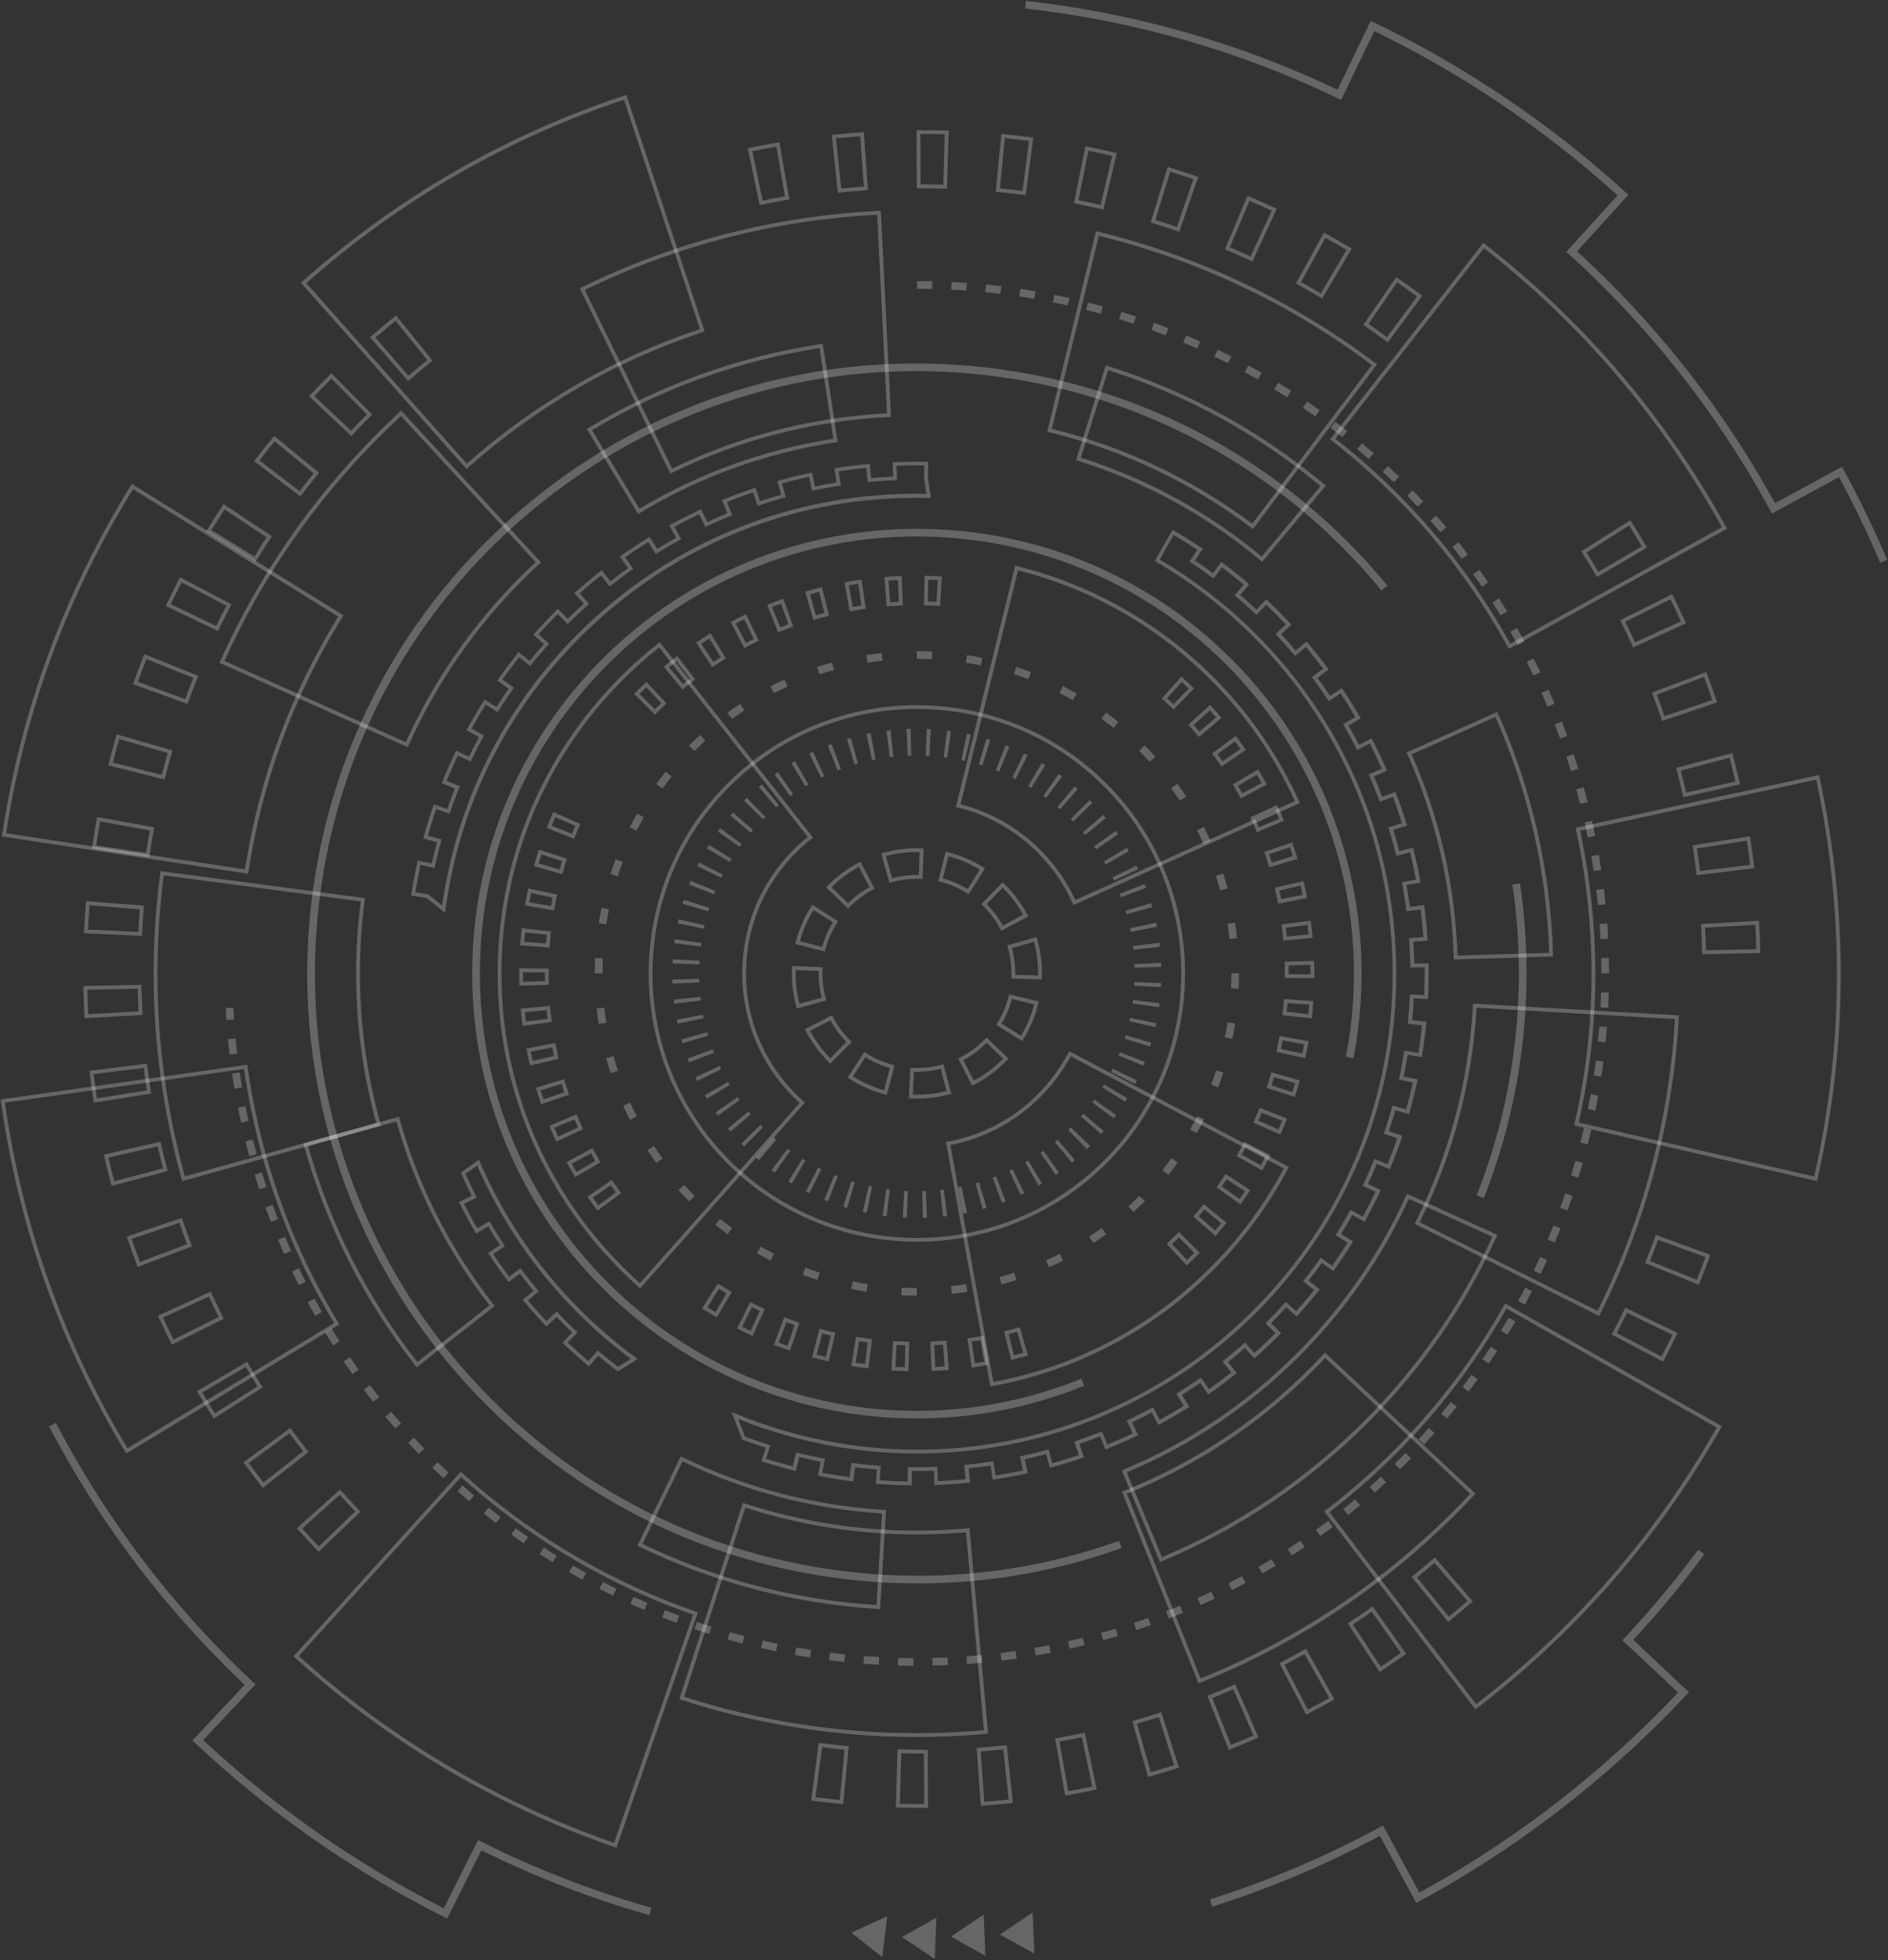 <?xml version="1.0" encoding="UTF-8"?> <svg xmlns="http://www.w3.org/2000/svg" width="1077" height="1118" viewBox="0 0 1077 1118" fill="none"><rect x="0" y="0" width="1077" height="1118" fill="#333333" stroke="none"/><path d="M523.031 708.259C483.845 708.259 444.636 693.327 414.8 663.484C355.127 603.797 355.127 506.659 414.8 446.973C474.473 387.286 571.589 387.286 631.263 446.973C690.936 506.659 690.936 603.797 631.263 663.484C601.426 693.327 562.218 708.259 523.031 708.259ZM523.031 404.377C484.39 404.377 445.748 419.091 416.325 448.52C357.502 507.357 357.502 603.121 416.325 661.958C475.149 720.794 570.87 720.794 629.715 661.958C688.538 603.121 688.538 507.357 629.715 448.52C600.293 419.091 561.651 404.377 523.031 404.377Z" fill="white" fill-opacity="0.25"></path><path d="M564.942 790.748L539.595 651.341L540.663 651.145C560.103 647.614 577.844 638.283 591.945 624.179C598.941 617.182 604.804 609.225 609.381 600.527L609.882 599.568L735.244 665.554L734.742 666.514C723.518 687.833 709.177 707.3 692.112 724.391C657.525 758.986 613.936 781.854 566.009 790.573L564.942 790.77V790.748ZM542.123 653.085L566.685 788.219C613.761 779.434 656.566 756.85 690.565 722.821C707.216 706.166 721.252 687.201 732.301 666.448L610.775 602.489C606.177 611.012 600.358 618.817 593.471 625.705C579.304 639.875 561.563 649.314 542.101 653.085H542.123ZM365.195 734.942L364.389 734.222C360.815 731.061 357.284 727.726 353.906 724.347C308.748 679.179 283.88 619.122 283.88 555.228C283.88 491.334 308.748 431.277 353.928 386.087C360.706 379.307 367.963 372.855 375.504 366.947L376.354 366.271L463.793 477.753L462.943 478.429C459.849 480.849 456.885 483.486 454.095 486.277C435.679 504.697 425.544 529.178 425.544 555.206C425.544 581.256 435.679 605.737 454.095 624.136C455.468 625.509 456.906 626.882 458.367 628.169L459.173 628.888L365.173 734.898L365.195 734.942ZM375.984 369.345C368.813 375.013 361.904 381.16 355.453 387.635C310.709 432.389 286.06 491.923 286.06 555.228C286.06 618.533 310.709 678.045 355.453 722.799C358.548 725.895 361.752 728.925 365.021 731.846L456.122 629.084C454.901 627.994 453.724 626.839 452.569 625.683C433.739 606.849 423.387 581.823 423.387 555.206C423.387 528.589 433.761 503.542 452.569 484.729C455.163 482.135 457.909 479.672 460.764 477.383L376.027 369.323L375.984 369.345ZM612.388 516.251L611.93 515.248C607.07 504.457 600.336 494.713 591.901 486.277C579.282 473.655 563.547 464.761 546.373 460.532L545.305 460.27L579.108 322.673L580.176 322.934C622.457 333.333 661.142 355.176 692.047 386.087C712.643 406.687 729.119 430.558 741.063 457.022L741.52 458.025L612.366 516.229L612.388 516.251ZM547.964 458.701C565.094 463.126 580.808 472.107 593.449 484.751C601.796 493.1 608.531 502.735 613.456 513.373L738.644 456.957C726.853 431.124 710.681 407.799 690.521 387.657C660.14 357.268 622.196 335.752 580.721 325.332L547.942 458.701H547.964Z" fill="white" fill-opacity="0.25"></path><path d="M526.474 694.678L526.104 679.419C526.78 679.419 527.477 679.375 528.153 679.353L528.785 694.591C528.022 694.613 527.259 694.657 526.474 694.657V694.678ZM517.255 694.591C516.492 694.569 515.73 694.526 514.945 694.482L515.817 679.244C516.493 679.288 517.19 679.31 517.866 679.353L517.234 694.591H517.255ZM537.96 693.915L536.325 678.743C537.001 678.678 537.677 678.59 538.374 678.503L540.248 693.654C539.486 693.741 538.723 693.828 537.96 693.915ZM505.77 693.654C505.007 693.567 504.244 693.458 503.481 693.349L505.595 678.242C506.271 678.329 506.947 678.438 507.622 678.503L505.748 693.654H505.77ZM549.359 692.215L546.504 677.217C547.179 677.086 547.855 676.955 548.53 676.825L551.625 691.757C550.862 691.91 550.121 692.062 549.359 692.215ZM494.415 691.757C493.652 691.605 492.911 691.43 492.148 691.256L495.526 676.367C496.18 676.519 496.856 676.672 497.51 676.803L494.393 691.735L494.415 691.757ZM560.583 689.577L556.485 674.885C557.139 674.71 557.793 674.514 558.469 674.318L562.806 688.945C562.065 689.163 561.324 689.381 560.583 689.577ZM483.234 688.923C482.493 688.705 481.774 688.487 481.033 688.248L485.61 673.686C486.264 673.882 486.917 674.1 487.571 674.296L483.234 688.923ZM571.545 686.024L566.249 671.702C566.881 671.462 567.535 671.222 568.167 670.982L573.703 685.196C572.984 685.479 572.265 685.741 571.545 686.024ZM472.337 685.196C471.618 684.912 470.898 684.629 470.201 684.345L475.977 670.22C476.609 670.481 477.241 670.721 477.873 670.982L472.337 685.196ZM582.203 681.555L575.73 667.734C576.362 667.451 576.972 667.146 577.604 666.841L584.295 680.552C583.598 680.879 582.922 681.228 582.225 681.555H582.203ZM461.788 680.574C461.091 680.247 460.415 679.898 459.718 679.55L466.649 665.969C467.259 666.274 467.869 666.579 468.479 666.884L461.788 680.596V680.574ZM592.424 676.236L584.84 663.004C585.428 662.655 586.017 662.328 586.605 661.958L594.43 675.059C593.776 675.451 593.1 675.844 592.424 676.236ZM451.654 675.081C451 674.688 450.346 674.296 449.692 673.882L457.713 660.911C458.301 661.26 458.868 661.631 459.456 661.979L451.654 675.081ZM602.167 670.089L593.514 657.532C594.081 657.14 594.626 656.747 595.192 656.355L604.084 668.759C603.452 669.217 602.82 669.653 602.188 670.089H602.167ZM442.021 668.781C441.389 668.345 440.779 667.887 440.146 667.429L449.235 655.178C449.78 655.592 450.324 655.985 450.891 656.377L442.021 668.803V668.781ZM611.407 663.135L601.709 651.341C602.232 650.905 602.777 650.469 603.3 650.011L613.173 661.652C612.584 662.154 611.996 662.655 611.407 663.135ZM432.933 661.696C432.344 661.195 431.777 660.693 431.189 660.192L441.236 648.704C441.759 649.161 442.282 649.597 442.805 650.055L432.933 661.696ZM619.994 655.461L609.381 644.496C609.882 644.017 610.361 643.537 610.841 643.058L621.869 653.587L621.585 653.87C621.084 654.371 620.539 654.916 619.973 655.44L619.994 655.461ZM424.454 653.892L424.411 653.848C423.888 653.325 423.365 652.802 422.863 652.257L433.804 641.619C434.262 642.098 434.72 642.578 435.199 643.036L424.454 653.87V653.892ZM628.146 646.872L616.66 636.823C617.118 636.3 617.553 635.777 617.989 635.275L629.649 645.128C629.148 645.717 628.647 646.306 628.146 646.872ZM416.652 645.412C416.151 644.823 415.649 644.235 415.17 643.646L426.961 633.945C427.397 634.469 427.833 635.014 428.29 635.537L416.652 645.412ZM635.36 637.891L623.089 628.844C623.503 628.299 623.896 627.754 624.288 627.188L636.711 636.038C636.275 636.67 635.817 637.281 635.36 637.913V637.891ZM409.547 636.322C409.089 635.689 408.653 635.057 408.218 634.425L420.771 625.749C421.164 626.316 421.556 626.861 421.948 627.427L409.547 636.322ZM641.811 628.343L628.821 620.321C629.17 619.732 629.54 619.165 629.867 618.577L642.988 626.359C642.595 627.013 642.203 627.689 641.789 628.343H641.811ZM403.227 626.664C402.834 626.01 402.442 625.335 402.05 624.681L415.279 617.073C415.628 617.661 415.976 618.25 416.325 618.86L403.227 626.686V626.664ZM647.456 618.294L633.856 611.383C634.161 610.773 634.466 610.162 634.771 609.552L648.48 616.223C648.153 616.92 647.804 617.596 647.456 618.294ZM397.734 616.528C397.408 615.83 397.059 615.154 396.732 614.457L410.528 607.961C410.811 608.593 411.116 609.203 411.421 609.835L397.713 616.55L397.734 616.528ZM652.228 607.808L638.084 602.075C638.345 601.443 638.585 600.789 638.847 600.156L653.078 605.672C652.795 606.391 652.512 607.089 652.228 607.808ZM393.092 605.977C392.809 605.258 392.547 604.538 392.264 603.819L406.561 598.5C406.801 599.132 407.041 599.786 407.302 600.418L393.092 605.977ZM656.108 596.974L641.549 592.418C641.745 591.764 641.941 591.11 642.138 590.456L656.762 594.772C656.544 595.513 656.326 596.233 656.086 596.974H656.108ZM389.344 595.055C389.126 594.314 388.908 593.573 388.712 592.832L403.401 588.734C403.575 589.388 403.772 590.042 403.968 590.696L389.344 595.055ZM659.094 585.856L644.208 582.499C644.361 581.845 644.491 581.169 644.644 580.515L659.595 583.611C659.442 584.374 659.268 585.115 659.115 585.878L659.094 585.856ZM386.532 583.872C386.38 583.131 386.227 582.368 386.074 581.605L401.047 578.728C401.178 579.404 401.309 580.079 401.461 580.755L386.532 583.872ZM661.164 574.499L646.061 572.384C646.148 571.708 646.235 571.033 646.322 570.357L661.469 572.21C661.382 572.973 661.273 573.736 661.164 574.499ZM384.636 572.493C384.549 571.73 384.462 570.967 384.374 570.204L399.543 568.569C399.609 569.245 399.696 569.921 399.783 570.618L384.636 572.493ZM662.276 563.032L647.041 562.182C647.085 561.506 647.107 560.809 647.15 560.133L662.385 560.743C662.363 561.506 662.319 562.269 662.276 563.032ZM383.677 561.005C383.655 560.242 383.612 559.479 383.59 558.694L398.846 558.324C398.846 558.999 398.89 559.697 398.911 560.373L383.677 561.005ZM647.194 551.915C647.194 551.239 647.15 550.541 647.129 549.865L662.363 549.211C662.385 549.974 662.428 550.737 662.45 551.522L647.194 551.915ZM398.933 550.105L383.699 549.473C383.721 548.71 383.764 547.947 383.808 547.162L399.042 548.034C398.999 548.71 398.977 549.408 398.933 550.083V550.105ZM646.518 541.647C646.453 540.971 646.366 540.274 646.279 539.598L661.426 537.701C661.513 538.464 661.6 539.227 661.687 539.99L646.518 541.647ZM399.783 539.86L384.636 537.985C384.723 537.222 384.832 536.459 384.941 535.696L400.045 537.832C399.957 538.508 399.87 539.184 399.783 539.86ZM644.993 531.489C644.862 530.813 644.731 530.159 644.579 529.483L659.508 526.344C659.66 527.107 659.813 527.848 659.966 528.611L644.993 531.489ZM401.461 529.723L386.532 526.606C386.685 525.843 386.859 525.101 387.012 524.36L401.897 527.717C401.745 528.393 401.592 529.047 401.461 529.723ZM642.639 521.483C642.465 520.829 642.268 520.175 642.072 519.499L656.696 515.139C656.914 515.88 657.132 516.621 657.328 517.363L642.639 521.461V521.483ZM403.968 519.782L389.344 515.444C389.562 514.703 389.779 513.962 390.019 513.243L404.578 517.82C404.382 518.474 404.164 519.128 403.989 519.782H403.968ZM639.457 511.738C639.217 511.084 638.977 510.452 638.716 509.798L652.926 504.239C653.209 504.959 653.471 505.678 653.754 506.398L639.457 511.738ZM407.28 510.06L393.07 504.523C393.354 503.803 393.637 503.106 393.92 502.387L408.043 508.163C407.782 508.796 407.542 509.428 407.28 510.06ZM635.49 502.256C635.207 501.645 634.902 501.013 634.597 500.403L648.284 493.667C648.632 494.364 648.959 495.062 649.286 495.76L635.49 502.256ZM411.4 500.664L397.691 493.972C398.018 493.274 398.366 492.599 398.715 491.923L412.315 498.855C412.01 499.465 411.705 500.076 411.4 500.686V500.664ZM630.739 493.144C630.39 492.555 630.042 491.966 629.693 491.378L642.77 483.53C643.162 484.184 643.554 484.86 643.947 485.536L630.717 493.144H630.739ZM416.282 491.639L403.183 483.835C403.575 483.181 403.968 482.527 404.382 481.873L417.349 489.895C417.001 490.484 416.63 491.051 416.282 491.639ZM625.247 484.467C624.855 483.901 624.462 483.356 624.07 482.789L636.471 473.895C636.929 474.527 637.365 475.159 637.822 475.791L625.269 484.467H625.247ZM421.883 483.072L409.46 474.2C409.896 473.568 410.353 472.957 410.811 472.347L423.081 481.416C422.667 481.961 422.275 482.506 421.883 483.072ZM619.057 476.293C618.621 475.77 618.185 475.246 617.728 474.723L629.344 464.826C629.846 465.415 630.347 466.003 630.826 466.592L619.057 476.293ZM428.203 474.963L416.565 465.11C417.066 464.521 417.567 463.933 418.069 463.366L429.554 473.415C429.097 473.938 428.661 474.44 428.225 474.963H428.203ZM612.214 468.619C611.778 468.183 611.342 467.747 610.906 467.311L610.754 467.159L621.542 456.368L621.694 456.521C622.174 457 622.653 457.502 623.133 457.981L612.192 468.619H612.214ZM435.265 467.311L424.367 456.63L424.476 456.521C424.978 456.019 425.501 455.518 426.002 455.017L436.616 465.982C436.158 466.418 435.7 466.875 435.265 467.333V467.311ZM604.76 461.556C604.237 461.099 603.714 460.663 603.191 460.205L613.042 448.564C613.63 449.065 614.219 449.567 614.786 450.068L604.738 461.556H604.76ZM442.696 460.445L432.802 448.826C433.39 448.324 433.979 447.845 434.567 447.343L444.266 459.115C443.743 459.551 443.198 459.987 442.675 460.445H442.696ZM596.762 455.126C596.217 454.711 595.65 454.319 595.105 453.927L603.976 441.501C604.586 441.937 605.218 442.395 605.828 442.853L596.783 455.126H596.762ZM450.782 454.101L441.89 441.697C442.522 441.239 443.154 440.803 443.786 440.367L452.46 452.924C451.894 453.316 451.327 453.709 450.782 454.101ZM588.262 449.371C587.673 449 587.107 448.651 586.518 448.302L594.321 435.179C594.974 435.572 595.628 435.964 596.282 436.378L588.262 449.371ZM459.369 448.455L451.523 435.354C452.177 434.961 452.853 434.569 453.506 434.176L461.113 447.409C460.524 447.757 459.936 448.106 459.347 448.455H459.369ZM579.326 444.335C578.716 444.03 578.105 443.725 577.495 443.419L584.164 429.708C584.862 430.035 585.537 430.383 586.235 430.732L579.326 444.335ZM468.392 443.55L461.679 429.838C462.377 429.49 463.052 429.163 463.75 428.836L470.245 442.635C469.613 442.918 469.002 443.223 468.392 443.528V443.55ZM569.998 440.084C569.366 439.822 568.734 439.583 568.102 439.321L573.616 425.086C574.335 425.37 575.054 425.653 575.752 425.936L569.998 440.062V440.084ZM477.786 439.43L472.228 425.217C472.947 424.934 473.666 424.672 474.386 424.389L479.725 438.689C479.071 438.929 478.439 439.168 477.786 439.43ZM560.343 436.618C559.689 436.422 559.035 436.204 558.381 436.029L562.697 421.402C563.438 421.62 564.157 421.838 564.898 422.078L560.343 436.64V436.618ZM487.484 436.095L483.125 421.467C483.866 421.249 484.607 421.031 485.348 420.835L489.446 435.528C488.792 435.702 488.138 435.899 487.484 436.095ZM550.426 433.958C549.751 433.806 549.097 433.675 548.421 433.522L551.538 418.59C552.301 418.743 553.042 418.917 553.783 419.07L550.426 433.958ZM497.444 433.588L494.328 418.655C495.069 418.503 495.831 418.35 496.594 418.198L499.471 433.174C498.795 433.304 498.12 433.435 497.444 433.588ZM540.336 432.127C539.66 432.04 538.984 431.953 538.309 431.866L540.161 416.715C540.924 416.802 541.687 416.911 542.45 417.02L540.314 432.127H540.336ZM507.579 431.887L505.682 416.737C506.445 416.65 507.208 416.541 507.993 416.475L509.627 431.648C508.952 431.713 508.276 431.8 507.6 431.887H507.579ZM530.114 431.125C529.438 431.081 528.763 431.059 528.065 431.016L528.676 415.778C529.438 415.8 530.223 415.843 530.986 415.887L530.114 431.125ZM517.8 431.037L517.146 415.8C517.909 415.778 518.694 415.734 519.457 415.712L519.827 430.972C519.151 430.972 518.454 431.016 517.778 431.037H517.8Z" fill="white" fill-opacity="0.25"></path><path d="M523.031 626.599C521.854 626.599 520.677 626.577 519.5 626.512L518.41 626.468L519.282 609.05L520.372 609.094C526.038 609.377 531.661 608.767 537.11 607.307L538.156 607.023L542.689 623.874L541.643 624.157C535.584 625.792 529.351 626.599 523.053 626.621L523.031 626.599ZM520.699 624.375C527.194 624.593 533.71 623.896 540.009 622.304L536.609 609.661C531.618 610.903 526.496 611.448 521.353 611.296L520.699 624.354V624.375ZM505.879 624.506L504.832 624.223C497.597 622.326 490.731 619.296 484.455 615.241L483.539 614.653L492.976 599.982L493.892 600.571C498.621 603.622 503.808 605.89 509.257 607.328L510.303 607.612L505.857 624.484L505.879 624.506ZM486.547 613.999C492.083 617.443 498.054 620.059 504.331 621.825L507.666 609.181C502.718 607.786 498.011 605.693 493.63 603.012L486.547 613.999ZM554.546 619.274L546.612 603.753L547.593 603.252C552.606 600.701 557.161 597.366 561.193 593.333C561.476 593.05 561.738 592.788 561.999 592.505L562.762 591.72L575.359 603.775L574.596 604.56C574.248 604.93 573.877 605.301 573.529 605.65C568.233 610.969 562.174 615.372 555.548 618.751L554.567 619.253L554.546 619.274ZM549.533 604.691L555.483 616.331C561.52 613.127 567.056 609.007 571.959 604.124C572.047 604.037 572.156 603.928 572.243 603.84L562.806 594.794L562.719 594.881C558.796 598.805 554.371 602.097 549.555 604.691H549.533ZM473.645 606.718L472.598 605.672C467.39 600.44 463.031 594.51 459.674 588.014L459.173 587.055L474.647 579.033L475.148 579.992C477.698 584.897 480.967 589.387 484.912 593.333L485.871 594.292L473.623 606.696L473.645 606.718ZM462.115 587.992C465.188 593.704 469.068 598.957 473.645 603.622L482.82 594.314C479.224 590.608 476.173 586.466 473.732 581.976L462.115 587.992ZM583.118 593.769L568.32 584.57L568.886 583.654C571.85 578.858 574.052 573.648 575.403 568.177L575.664 567.109L592.599 571.272L592.337 572.34C590.55 579.621 587.651 586.51 583.707 592.854L583.14 593.769H583.118ZM571.306 583.85L582.421 590.761C585.777 585.18 588.305 579.164 589.962 572.864L577.255 569.746C575.926 574.717 573.943 579.469 571.306 583.872V583.85ZM454.531 575.218L454.247 574.172C452.547 568.002 451.698 561.615 451.698 555.206C451.698 554.16 451.719 553.113 451.763 552.067L451.806 550.977L469.22 551.74L469.177 552.83C469.133 553.615 469.133 554.421 469.133 555.206C469.133 560.067 469.787 564.885 471.073 569.55L471.356 570.596L454.553 575.218H454.531ZM453.899 553.244C453.899 553.898 453.877 554.552 453.877 555.206C453.877 561.07 454.618 566.891 456.078 572.537L468.697 569.07C467.542 564.536 466.975 559.893 466.975 555.206C466.975 554.748 466.975 554.291 466.975 553.811L453.899 553.244ZM594.321 558.672L576.885 558.084L576.929 556.994C576.929 556.405 576.95 555.795 576.95 555.206C576.95 550.149 576.253 545.135 574.858 540.295L574.553 539.249L591.313 534.453L591.618 535.5C593.449 541.909 594.386 548.536 594.386 555.206C594.386 556.013 594.386 556.797 594.342 557.582L594.299 558.672H594.321ZM579.13 555.991L592.206 556.427C592.206 556.013 592.206 555.62 592.206 555.206C592.206 549.102 591.4 543.042 589.831 537.156L577.255 540.753C578.498 545.462 579.13 550.323 579.13 555.206C579.13 555.468 579.13 555.729 579.13 555.991ZM470.55 542.759L453.659 538.421L453.921 537.374C455.795 530.115 458.759 523.248 462.769 516.948L463.358 516.033L478.069 525.406L477.48 526.322C474.451 531.074 472.206 536.263 470.789 541.734L470.528 542.781L470.55 542.759ZM456.318 536.851L468.981 540.121C470.354 535.173 472.402 530.442 475.083 526.06L464.055 519.041C460.655 524.578 458.061 530.573 456.318 536.873V536.851ZM571.175 530.856L570.674 529.897C568.167 525.188 564.985 520.894 561.171 517.079L559.776 515.706L571.916 503.193L573.507 504.763C578.541 509.798 582.769 515.51 586.082 521.722L586.583 522.682L571.197 530.878L571.175 530.856ZM562.827 515.662C566.467 519.324 569.584 523.445 572.068 527.913L583.619 521.766C580.503 516.098 576.58 510.888 571.959 506.288L562.849 515.662H562.827ZM483.757 518.234L471.269 506.07L472.598 504.719C477.72 499.596 483.517 495.323 489.881 491.988L490.84 491.487L498.948 506.921L497.989 507.422C493.194 509.951 488.792 513.199 484.912 517.057L483.757 518.234ZM474.364 506.049L483.735 515.183C487.419 511.564 491.538 508.49 496.027 506.027L489.947 494.451C484.237 497.569 479.006 501.471 474.364 506.07V506.049ZM552.628 510.082L551.712 509.493C546.939 506.485 541.752 504.261 536.26 502.888L535.214 502.626L539.464 485.71L540.51 485.972C547.768 487.803 554.655 490.746 560.975 494.713L561.89 495.302L552.606 510.06L552.628 510.082ZM537.851 501.057C542.82 502.408 547.55 504.436 551.952 507.073L558.905 495.999C553.347 492.62 547.332 490.048 541.033 488.369L537.851 501.057ZM507.382 503.564L502.675 486.778L503.721 486.473C510.891 484.467 518.323 483.574 525.799 483.879L526.888 483.922L526.235 501.362L525.145 501.318C519.5 501.1 513.877 501.754 508.429 503.28L507.382 503.564ZM505.355 488.282L508.886 500.882C513.877 499.596 518.999 498.986 524.121 499.095L524.622 486.015C518.083 485.862 511.61 486.625 505.355 488.282Z" fill="white" fill-opacity="0.25"></path><path d="M521.004 950.123C518.083 950.123 515.163 950.057 512.242 949.992L512.351 945.632C515.25 945.719 518.127 945.763 521.025 945.763V950.123H521.004ZM531.944 950.014L531.857 945.654C534.756 945.588 537.633 945.501 540.51 945.37L540.706 949.73C537.785 949.861 534.865 949.97 531.944 950.014ZM501.28 949.512C498.359 949.36 495.439 949.163 492.54 948.945L492.867 944.607C495.744 944.825 498.642 945.022 501.519 945.174L501.28 949.534V949.512ZM551.647 949.076L551.32 944.738C554.197 944.52 557.073 944.28 559.95 944.019L560.364 948.357C557.444 948.64 554.545 948.88 551.625 949.076H551.647ZM481.621 947.943C478.722 947.637 475.824 947.311 472.925 946.94L473.47 942.624C476.325 942.994 479.202 943.321 482.079 943.626L481.621 947.964V947.943ZM571.283 947.158L570.76 942.842C573.637 942.493 576.492 942.1 579.347 941.686L579.979 946.003C577.081 946.417 574.182 946.809 571.283 947.158ZM462.093 945.392C459.216 944.934 456.318 944.455 453.441 943.953L454.204 939.659C457.059 940.16 459.892 940.64 462.747 941.076L462.071 945.392H462.093ZM590.811 944.259L590.07 939.964C592.925 939.463 595.759 938.94 598.592 938.395L599.42 942.667C596.543 943.234 593.666 943.757 590.79 944.259H590.811ZM442.696 941.861C439.841 941.272 436.986 940.64 434.131 939.986L435.112 935.735C437.923 936.389 440.756 936.999 443.568 937.588L442.674 941.861H442.696ZM610.165 940.4L609.206 936.149C612.017 935.517 614.829 934.841 617.64 934.144L618.686 938.373C615.853 939.07 612.998 939.746 610.143 940.4H610.165ZM423.517 937.392C420.684 936.651 417.872 935.888 415.061 935.103L416.259 930.917C419.027 931.702 421.817 932.465 424.628 933.184L423.539 937.414L423.517 937.392ZM629.3 935.582L628.123 931.375C630.913 930.59 633.681 929.784 636.449 928.955L637.713 933.119C634.923 933.969 632.112 934.776 629.3 935.561V935.582ZM404.556 931.964C401.766 931.092 398.998 930.176 396.23 929.239L397.625 925.119C400.371 926.034 403.096 926.95 405.863 927.8L404.556 931.964ZM648.174 929.806L646.801 925.664C649.547 924.748 652.272 923.811 654.996 922.83L656.456 926.928C653.71 927.909 650.942 928.868 648.174 929.806ZM385.921 925.598C383.197 924.596 380.451 923.549 377.749 922.459L379.361 918.405C382.042 919.473 384.745 920.497 387.447 921.5L385.943 925.598H385.921ZM666.743 923.113L665.152 919.059C667.855 918.012 670.536 916.922 673.194 915.81L674.873 919.843C672.17 920.955 669.468 922.067 666.743 923.113ZM367.614 918.317C364.933 917.162 362.275 915.985 359.616 914.786L361.424 910.818C364.062 912.017 366.699 913.173 369.336 914.306L367.614 918.317ZM684.942 915.483L683.154 911.516C685.792 910.339 688.407 909.118 691.022 907.876L692.897 911.799C690.259 913.064 687.601 914.284 684.942 915.483ZM349.699 910.121C347.084 908.835 344.468 907.527 341.875 906.197L343.88 902.317C346.452 903.646 349.023 904.933 351.617 906.197L349.699 910.121ZM702.748 906.938L700.764 903.058C703.336 901.75 705.908 900.398 708.458 899.025L710.528 902.862C707.957 904.257 705.363 905.608 702.769 906.938H702.748ZM332.242 901.03C329.692 899.614 327.164 898.175 324.635 896.714L326.837 892.943C329.343 894.404 331.849 895.82 334.356 897.216L332.242 901.03ZM720.096 897.499L717.917 893.728C720.423 892.289 722.908 890.807 725.392 889.303L727.659 893.03C725.152 894.556 722.624 896.038 720.096 897.499ZM315.242 891.068C312.757 889.542 310.316 887.973 307.854 886.381L310.229 882.719C312.648 884.289 315.089 885.836 317.53 887.362L315.242 891.068ZM736.943 887.21L734.589 883.547C737.009 881.978 739.428 880.387 741.825 878.752L744.266 882.349C741.847 884.005 739.406 885.618 736.943 887.188V887.21ZM298.765 880.278C296.368 878.621 293.992 876.942 291.639 875.22L294.189 871.689C296.521 873.389 298.874 875.046 301.25 876.681L298.765 880.256V880.278ZM753.267 876.07L750.717 872.539C753.071 870.838 755.403 869.138 757.713 867.372L760.329 870.86C757.997 872.626 755.621 874.37 753.245 876.07H753.267ZM282.877 868.68C280.567 866.915 278.279 865.105 276.012 863.274L278.736 859.873C280.981 861.683 283.248 863.47 285.536 865.214L282.877 868.68ZM769.025 864.124L766.3 860.724C768.567 858.914 770.812 857.083 773.035 855.23L775.825 858.587C773.58 860.462 771.313 862.315 769.025 864.146V864.124ZM267.599 856.298C265.376 854.402 263.175 852.483 260.996 850.543L263.894 847.295C266.052 849.214 268.231 851.11 270.433 852.985L267.599 856.298ZM784.172 851.393L781.295 848.124C783.453 846.205 785.61 844.265 787.724 842.303L790.688 845.508C788.531 847.491 786.373 849.453 784.194 851.393H784.172ZM252.91 843.153C250.796 841.148 248.682 839.142 246.589 837.093L249.641 833.976C251.711 836.003 253.782 838.009 255.896 839.971L252.91 843.153ZM798.643 837.987L795.592 834.87C796.791 833.714 797.968 832.537 799.166 831.36C800.038 830.488 800.888 829.638 801.738 828.766L804.855 831.818C803.983 832.69 803.133 833.583 802.239 834.455C801.041 835.654 799.842 836.832 798.643 838.009V837.987ZM238.896 829.311C236.869 827.196 234.864 825.082 232.881 822.945L236.085 819.981C238.046 822.095 240.029 824.21 242.034 826.281L238.896 829.311ZM812.417 823.883L809.235 820.918C811.197 818.803 813.158 816.667 815.076 814.509L818.324 817.408C816.384 819.588 814.423 821.746 812.417 823.883ZM225.536 814.771C223.596 812.569 221.7 810.324 219.826 808.1L223.182 805.31C225.035 807.533 226.909 809.735 228.827 811.915L225.536 814.792V814.771ZM825.472 809.103L822.138 806.291C823.99 804.089 825.821 801.844 827.63 799.62L831.03 802.345C829.199 804.612 827.347 806.857 825.472 809.103ZM212.895 799.555C211.086 797.244 209.277 794.933 207.534 792.601L211.021 789.985C212.764 792.296 214.53 794.584 216.339 796.873L212.917 799.576L212.895 799.555ZM837.743 793.734L834.277 791.097C836.021 788.786 837.743 786.475 839.443 784.143L842.973 786.693C841.273 789.047 839.53 791.38 837.764 793.712L837.743 793.734ZM201.039 783.75C199.339 781.352 197.661 778.954 196.026 776.535L199.644 774.093C201.257 776.491 202.913 778.867 204.592 781.221L201.039 783.75ZM849.25 777.777L845.654 775.314C847.289 772.938 848.88 770.518 850.449 768.12L854.11 770.496C852.519 772.938 850.907 775.357 849.25 777.777ZM189.989 767.379C188.42 764.916 186.873 762.43 185.347 759.924L189.074 757.656C190.578 760.12 192.103 762.583 193.651 765.025L189.967 767.379H189.989ZM859.951 761.253L856.224 758.964C857.728 756.501 859.21 754.016 860.67 751.531L864.441 753.733C862.981 756.261 861.477 758.746 859.951 761.253ZM179.789 750.463C178.351 747.912 176.913 745.362 175.539 742.789L179.375 740.718C180.748 743.269 182.143 745.798 183.582 748.304L179.789 750.463ZM869.824 744.206L865.988 742.113C867.361 739.585 868.734 737.034 870.042 734.462L873.921 736.467C872.592 739.062 871.219 741.634 869.824 744.206ZM170.461 733.067C169.154 730.451 167.846 727.813 166.604 725.197L170.549 723.322C171.791 725.938 173.055 728.533 174.363 731.127L170.461 733.089V733.067ZM878.825 726.68L874.902 724.783C876.166 722.189 877.387 719.573 878.564 716.935L882.53 718.745C881.332 721.404 880.089 724.042 878.825 726.68ZM162.027 715.213C160.85 712.532 159.695 709.851 158.562 707.147L162.594 705.469C163.705 708.128 164.838 710.788 166.015 713.447L162.027 715.213ZM886.933 708.717L882.923 707.017C884.034 704.357 885.146 701.676 886.192 698.994L890.246 700.608C889.178 703.311 888.066 706.014 886.933 708.717ZM154.486 696.967C153.44 694.242 152.416 691.495 151.435 688.749L155.532 687.266C156.513 689.991 157.515 692.694 158.562 695.398L154.486 696.967ZM894.125 690.384L890.028 688.901C891.008 686.176 891.967 683.451 892.904 680.727L897.024 682.122C896.086 684.89 895.128 687.637 894.125 690.384ZM147.882 678.372C146.967 675.582 146.095 672.792 145.245 670.001L149.408 668.737C150.236 671.505 151.108 674.252 152.023 677.021L147.882 678.372ZM900.38 671.702L896.217 670.416C897.067 667.647 897.895 664.878 898.68 662.11L902.865 663.309C902.058 666.121 901.252 668.911 900.38 671.702ZM142.216 659.472C141.453 656.66 140.712 653.826 139.993 650.992L144.221 649.946C144.918 652.758 145.659 655.548 146.4 658.339L142.194 659.494L142.216 659.472ZM905.72 652.736L901.492 651.668C902.211 648.856 902.886 646.066 903.518 643.254L907.768 644.235C907.114 647.068 906.417 649.924 905.698 652.758L905.72 652.736ZM137.508 640.311C136.876 637.455 136.288 634.599 135.721 631.722L139.993 630.872C140.559 633.705 141.148 636.539 141.758 639.373L137.508 640.311ZM910.079 633.509L905.807 632.659C906.373 629.825 906.918 626.991 907.42 624.136L911.713 624.899C911.19 627.776 910.667 630.632 910.079 633.509ZM133.738 620.953C133.258 618.075 132.801 615.176 132.386 612.299L136.702 611.666C137.116 614.522 137.574 617.378 138.053 620.233L133.759 620.953H133.738ZM913.478 614.108L909.163 613.454C909.599 610.598 909.991 607.742 910.362 604.865L914.677 605.41C914.307 608.309 913.914 611.209 913.478 614.086V614.108ZM130.97 601.421C130.621 598.521 130.316 595.6 130.054 592.701L134.392 592.287C134.653 595.164 134.958 598.042 135.307 600.919L130.97 601.421ZM915.919 594.532L911.582 594.096C911.866 591.219 912.127 588.341 912.345 585.464L916.682 585.791C916.464 588.712 916.203 591.611 915.919 594.51V594.532ZM129.161 581.779C129.008 579.512 128.878 577.245 128.769 574.978L133.127 574.76C133.236 577.005 133.367 579.251 133.52 581.496L129.161 581.779ZM917.38 574.869L913.021 574.651C913.151 571.774 913.282 568.874 913.348 565.997L917.707 566.106C917.619 569.027 917.51 571.948 917.38 574.869ZM917.859 555.162H913.5C913.5 552.263 913.457 549.386 913.413 546.486L917.772 546.399C917.837 549.32 917.881 552.241 917.881 555.162H917.859ZM913.021 535.652C912.868 532.775 912.694 529.875 912.498 526.998L916.857 526.693C917.075 529.614 917.249 532.535 917.38 535.434L913.021 535.652ZM911.561 516.185C911.277 513.308 910.95 510.43 910.602 507.575L914.939 507.051C915.287 509.951 915.614 512.85 915.898 515.771L911.561 516.207V516.185ZM909.141 496.828C908.705 493.972 908.248 491.116 907.747 488.26L912.04 487.519C912.541 490.397 912.999 493.296 913.435 496.174L909.12 496.828H909.141ZM905.763 477.6C905.197 474.767 904.586 471.933 903.954 469.121L908.204 468.161C908.836 471.017 909.446 473.873 910.035 476.75L905.763 477.622V477.6ZM901.426 458.57C900.707 455.758 899.966 452.967 899.203 450.177L903.409 449C904.194 451.812 904.957 454.646 905.676 457.48L901.448 458.548L901.426 458.57ZM896.152 439.779C895.302 437.01 894.408 434.263 893.493 431.517L897.634 430.143C898.549 432.912 899.443 435.702 900.315 438.493L896.152 439.779ZM889.94 421.271C888.96 418.546 887.935 415.843 886.889 413.14L890.943 411.549C892.011 414.273 893.035 417.02 894.038 419.767L889.94 421.271ZM882.792 403.09C881.659 400.431 880.503 397.771 879.327 395.134L883.293 393.346C884.492 396.027 885.669 398.709 886.802 401.39L882.792 403.09ZM874.75 385.302C873.486 382.708 872.2 380.114 870.892 377.52L874.771 375.536C876.101 378.152 877.409 380.768 878.673 383.406L874.75 385.302ZM865.814 367.928C864.419 365.399 863.002 362.871 861.564 360.364L865.334 358.184C866.795 360.734 868.233 363.285 869.628 365.835L865.814 367.928ZM856.006 351.034C854.503 348.57 852.955 346.129 851.386 343.687L855.047 341.311C856.638 343.774 858.208 346.26 859.733 348.745L856.028 351.034H856.006ZM845.371 334.641C843.736 332.264 842.08 329.888 840.38 327.534L843.91 324.983C845.632 327.36 847.31 329.758 848.967 332.177L845.371 334.641ZM833.907 318.814C832.163 316.504 830.376 314.236 828.567 311.969L831.967 309.244C833.798 311.533 835.607 313.844 837.372 316.177L833.907 318.814ZM821.68 303.577C819.806 301.375 817.931 299.173 815.992 296.993L819.261 294.116C821.201 296.317 823.119 298.541 825.015 300.764L821.68 303.577ZM808.712 288.971C806.751 286.856 804.746 284.764 802.719 282.693L805.836 279.641C807.884 281.734 809.889 283.848 811.894 285.984L808.712 288.949V288.971ZM795.069 275.041C792.999 273.036 790.906 271.03 788.792 269.068L791.756 265.886C793.892 267.869 796.006 269.875 798.099 271.924L795.069 275.041ZM780.75 261.809C778.571 259.891 776.391 258.016 774.19 256.163L777.001 252.828C779.224 254.702 781.448 256.621 783.649 258.539L780.772 261.809H780.75ZM765.821 249.296C763.554 247.509 761.288 245.721 758.999 243.977L761.636 240.511C763.947 242.277 766.257 244.064 768.545 245.874L765.821 249.296ZM750.303 237.568C747.949 235.89 745.596 234.233 743.22 232.598L745.683 229.001C748.08 230.636 750.478 232.315 752.853 234.015L750.303 237.546V237.568ZM734.219 226.625C731.8 225.055 729.359 223.529 726.896 222.025L729.163 218.298C731.647 219.824 734.11 221.371 736.573 222.963L734.219 226.625ZM717.59 216.488C715.083 215.049 712.577 213.633 710.049 212.259L712.141 208.422C714.691 209.818 717.241 211.235 719.769 212.695L717.59 216.466V216.488ZM700.481 207.202C697.909 205.894 695.316 204.608 692.722 203.365L694.618 199.441C697.234 200.706 699.849 202.013 702.464 203.321L700.481 207.202ZM682.915 198.787C680.278 197.61 677.64 196.455 674.982 195.343L676.682 191.332C679.362 192.465 682.043 193.621 684.702 194.82L682.915 198.809V198.787ZM664.934 191.266C662.254 190.22 659.551 189.195 656.827 188.215L658.309 184.116C661.055 185.119 663.779 186.144 666.504 187.212L664.913 191.266H664.934ZM646.605 184.661C643.859 183.746 641.113 182.874 638.367 182.024L639.653 177.86C642.442 178.71 645.21 179.604 648 180.541L646.627 184.683L646.605 184.661ZM627.971 178.972C625.181 178.187 622.392 177.446 619.602 176.748L620.67 172.519C623.503 173.238 626.315 173.98 629.126 174.764L627.949 178.972H627.971ZM609.075 174.219C606.264 173.587 603.43 172.977 600.597 172.41L601.469 168.137C604.324 168.704 607.179 169.315 610.034 169.968L609.075 174.219ZM589.961 170.426C587.106 169.925 584.273 169.467 581.418 169.053L582.072 164.737C584.949 165.173 587.847 165.63 590.724 166.132L589.983 170.426H589.961ZM570.673 167.592C567.796 167.244 564.941 166.917 562.064 166.633L562.5 162.295C565.399 162.579 568.319 162.906 571.218 163.254L570.695 167.592H570.673ZM551.254 165.718C548.377 165.521 545.479 165.325 542.602 165.194L542.82 160.835C545.74 160.987 548.661 161.162 551.559 161.358L551.254 165.718ZM531.77 164.802C528.871 164.737 525.995 164.715 523.096 164.715V160.355C526.016 160.355 528.937 160.377 531.857 160.442L531.77 164.802Z" fill="white" fill-opacity="0.25"></path><path d="M523.031 739.018C520.089 739.018 517.103 738.953 514.161 738.8L514.379 734.44C517.256 734.571 520.154 734.658 523.031 734.658V739.018ZM542.973 737.928L542.494 733.59C545.37 733.285 548.269 732.893 551.081 732.457L551.756 736.773C548.858 737.231 545.893 737.623 542.951 737.95L542.973 737.928ZM494.284 736.751C491.364 736.293 488.421 735.748 485.545 735.16L486.438 730.887C489.25 731.476 492.127 731.999 494.96 732.435L494.284 736.751ZM571.306 732.566L570.173 728.358C572.94 727.617 575.73 726.767 578.476 725.895L579.828 730.037C577.016 730.952 574.161 731.803 571.306 732.566ZM466.256 730.037C463.445 729.121 460.634 728.14 457.887 727.094L459.435 723.017C462.116 724.042 464.862 725.001 467.608 725.895L466.256 730.037ZM598.462 722.843L596.675 718.876C599.312 717.698 601.927 716.434 604.499 715.126L606.482 719.006C603.867 720.336 601.164 721.644 598.484 722.843H598.462ZM439.624 719.028C437.008 717.698 434.371 716.281 431.821 714.799L433.979 711.006C436.485 712.445 439.035 713.818 441.607 715.126L439.624 719.006V719.028ZM623.743 708.979L621.346 705.338C623.743 703.769 626.141 702.09 628.473 700.412L631.045 703.943C628.669 705.687 626.206 707.387 623.743 709V708.979ZM415.061 703.943C412.686 702.221 410.31 700.39 408.022 698.537L410.746 695.136C412.991 696.945 415.301 698.711 417.633 700.412L415.061 703.943ZM646.54 691.299L643.62 688.073C645.734 686.155 647.848 684.127 649.897 682.078L653.144 684.999L652.97 685.174C650.899 687.245 648.72 689.316 646.562 691.278L646.54 691.299ZM393.158 685.196C391.044 683.081 388.995 680.945 387.034 678.787L390.259 675.844C392.177 677.958 394.182 680.051 396.209 682.078L393.158 685.196ZM666.439 670.154L663.039 667.429C664.848 665.184 666.613 662.851 668.291 660.541L671.822 663.113C670.1 665.489 668.291 667.865 666.439 670.176V670.154ZM374.415 663.309C372.671 660.933 370.971 658.47 369.358 656.006L372.998 653.608C374.567 656.006 376.245 658.404 377.924 660.737L374.393 663.309H374.415ZM682.676 646.327L678.883 644.169C680.322 641.662 681.695 639.09 683.003 636.54L686.882 638.523C685.552 641.139 684.136 643.777 682.654 646.349L682.676 646.327ZM359.333 638.719C358.003 636.104 356.696 633.4 355.497 630.719L359.464 628.932C360.64 631.548 361.905 634.185 363.212 636.758L359.333 638.741V638.719ZM694.968 620.234L690.892 618.686C691.916 616.005 692.875 613.236 693.747 610.511L697.888 611.841C696.973 614.653 695.992 617.465 694.946 620.234H694.968ZM348.305 612.059C347.389 609.269 346.539 606.413 345.777 603.557L349.983 602.424C350.746 605.214 351.574 608.004 352.468 610.729L348.327 612.081L348.305 612.059ZM702.988 592.527L698.716 591.655C699.305 588.821 699.828 585.965 700.264 583.131L704.579 583.807C704.121 586.706 703.598 589.649 702.988 592.549V592.527ZM341.57 584.003C341.113 581.104 340.72 578.139 340.393 575.196L344.731 574.717C345.036 577.594 345.428 580.472 345.886 583.306L341.57 583.981V584.003ZM706.584 563.904L702.225 563.708C702.356 560.874 702.421 558.018 702.421 555.206L706.78 555.054V555.206C706.78 558.084 706.715 561.027 706.584 563.926V563.904ZM339.304 555.25V555.184C339.304 552.263 339.369 549.299 339.522 546.378L343.881 546.596C343.75 549.451 343.684 552.351 343.684 555.206L339.325 555.272L339.304 555.25ZM701.353 535.565C701.048 532.709 700.656 529.81 700.198 526.976L704.514 526.3C704.971 529.221 705.364 532.186 705.691 535.107L701.353 535.587V535.565ZM345.842 527.194L341.527 526.518C341.984 523.597 342.529 520.654 343.118 517.777L347.389 518.671C346.801 521.483 346.278 524.36 345.842 527.194ZM696.101 507.902C695.338 505.133 694.51 502.343 693.616 499.596L697.757 498.245C698.673 501.057 699.523 503.912 700.286 506.746L696.079 507.88L696.101 507.902ZM352.38 499.814L348.239 498.463C349.155 495.651 350.136 492.838 351.182 490.092L355.257 491.639C354.233 494.321 353.274 497.089 352.38 499.814ZM686.599 481.416C685.422 478.778 684.158 476.162 682.85 473.59L686.729 471.606C688.059 474.222 689.367 476.925 690.565 479.606L686.599 481.394V481.416ZM363.125 473.808L359.246 471.824C360.597 469.186 362.014 466.57 363.474 464.02L367.266 466.178C365.849 468.663 364.455 471.235 363.147 473.808H363.125ZM673.021 456.739C671.451 454.341 669.773 451.943 668.073 449.61L671.604 447.038C673.348 449.414 675.048 451.877 676.66 454.341L673.021 456.739ZM377.836 449.807L374.306 447.234C376.027 444.858 377.858 442.482 379.711 440.193L383.111 442.918C381.302 445.163 379.536 447.474 377.836 449.807ZM655.759 434.503C653.863 432.411 651.88 430.34 649.875 428.334L652.861 425.152L652.97 425.261C655.018 427.31 657.045 429.424 658.985 431.582L655.759 434.525V434.503ZM396.187 428.334L393.027 425.326L393.092 425.261C395.141 423.211 397.277 421.162 399.435 419.2L402.377 422.427C400.285 424.345 398.192 426.329 396.187 428.334ZM635.251 415.211C633.006 413.402 630.696 411.636 628.364 409.936L630.936 406.404C633.311 408.126 635.687 409.936 637.997 411.789L635.273 415.189L635.251 415.211ZM417.502 410.088L414.931 406.557C417.306 404.813 419.769 403.112 422.232 401.499L424.629 405.14C422.232 406.731 419.834 408.388 417.502 410.088ZM611.996 399.363C609.49 397.924 606.918 396.551 604.368 395.243L606.351 391.363C608.967 392.692 611.604 394.109 614.154 395.592L611.996 399.385V399.363ZM441.476 395.352L439.493 391.472C442.13 390.12 444.811 388.834 447.491 387.635L449.279 391.602C446.663 392.78 444.026 394.044 441.454 395.352H441.476ZM586.54 387.373C583.838 386.349 581.092 385.39 578.367 384.518L579.718 380.376C582.508 381.291 585.341 382.272 588.109 383.319L586.562 387.395L586.54 387.373ZM467.477 384.583L466.126 380.441C468.915 379.526 471.792 378.675 474.626 377.912L475.781 382.12C472.991 382.883 470.201 383.711 467.477 384.605V384.583ZM559.515 379.526C556.704 378.937 553.827 378.414 550.993 377.978L551.669 373.662C554.589 374.119 557.532 374.642 560.409 375.253L559.515 379.526ZM494.851 378L494.175 373.683C497.096 373.226 500.038 372.833 502.98 372.506L503.46 376.844C500.605 377.149 497.706 377.542 494.873 378H494.851ZM531.575 375.994C528.741 375.863 525.864 375.798 523.009 375.798L522.9 371.438H523.009C525.93 371.438 528.872 371.503 531.771 371.656L531.575 376.016V375.994Z" fill="white" fill-opacity="0.25"></path><path d="M502.042 917.794L500.952 917.729C453.266 914.83 407.389 902.862 364.584 882.109L363.604 881.629L388.319 830.641L389.299 831.12C425.391 848.625 464.098 858.74 504.352 861.182L505.442 861.247L502.02 917.816L502.042 917.794ZM366.524 880.605C408.457 900.791 453.353 912.519 499.994 915.484L503.154 863.253C463.357 860.702 425.086 850.718 389.343 833.518L366.524 880.605ZM661.708 890.959L639.936 838.641L640.938 838.227C677.902 822.837 711.117 800.536 739.689 771.957C765.951 745.689 786.961 715.41 802.13 681.904L802.588 680.901L854.197 704.314L853.74 705.316C835.737 745.035 810.848 780.938 779.747 812.024C745.901 845.878 706.518 872.277 662.689 890.545L661.687 890.959H661.708ZM642.769 839.818L662.864 888.126C706.038 869.989 744.833 843.895 778.2 810.498C808.843 779.848 833.427 744.512 851.299 705.425L803.656 683.822C788.4 717.153 767.39 747.324 741.215 773.505C712.708 802.018 679.58 824.341 642.747 839.818H642.769ZM237.675 779.87L237 779.02C207.577 741.482 186.153 699.147 173.338 653.216L173.055 652.17L227.628 636.932L227.911 637.978C238.721 676.716 256.789 712.401 281.591 744.054L282.267 744.904L237.675 779.87ZM175.735 653.674C188.42 698.58 209.364 739.999 238.046 776.818L279.216 744.533C254.784 713.164 236.934 677.871 226.124 639.613L175.735 653.674ZM829.33 547.25L829.286 546.16C828.087 505.831 819.195 466.81 802.828 430.187L802.392 429.184L854.132 406.055L854.568 407.058C873.965 450.482 884.513 496.719 885.93 544.481V545.571L829.33 547.25ZM805.269 430.274C821.309 466.548 830.114 505.133 831.444 545.004L883.729 543.456C882.203 496.741 871.894 451.485 853.042 408.933L805.29 430.274H805.269ZM720.009 320.493L719.18 319.795C688.298 293.985 653.187 274.802 614.872 262.812L613.826 262.485L630.76 208.401L631.806 208.728C677.27 222.963 718.897 245.7 755.512 276.306L756.34 277.003L720.009 320.493ZM616.55 261.046C654.407 273.036 689.104 292.001 719.725 317.419L753.267 277.265C717.35 247.422 676.616 225.186 632.177 211.126L616.55 261.046ZM364.018 293.178L334.748 244.653L335.685 244.086C376.441 219.497 421.054 203.409 468.283 196.237L469.35 196.062L477.85 252.109L476.782 252.261C436.942 258.3 399.303 271.881 364.955 292.612L364.018 293.178ZM337.734 245.394L364.759 290.192C398.802 269.81 436.005 256.403 475.366 250.277L467.52 198.548C421.337 205.698 377.683 221.459 337.734 245.394Z" fill="white" fill-opacity="0.25"></path><path d="M523.031 990.735C477.219 990.735 431.973 983.607 388.537 969.524L387.491 969.197L423.757 857.214L424.803 857.541C456.514 867.809 489.554 873.019 523.031 873.019C532.642 873.019 542.362 872.583 551.93 871.711L553.02 871.602L563.656 988.838L562.566 988.947C549.467 990.125 536.173 990.735 523.031 990.735ZM390.237 967.78C433.15 981.557 477.807 988.555 523.031 988.555C535.737 988.555 548.617 987.988 561.28 986.876L551.037 873.978C541.752 874.784 532.337 875.199 523.031 875.199C489.707 875.199 456.775 870.076 425.174 859.939L390.237 967.78ZM683.656 960.129L640.023 850.805L641.026 850.391C681.041 834.412 716.914 810.716 747.666 779.957C750.194 777.429 752.679 774.856 755.098 772.284L755.839 771.499L841.753 851.939L841.012 852.745C837.699 856.299 834.277 859.83 830.878 863.231C788.771 905.347 739.581 937.828 684.658 959.758L683.656 960.172V960.129ZM642.857 852.026L684.876 957.295C739.101 935.474 787.703 903.298 829.352 861.661C832.49 858.522 835.629 855.296 838.702 852.026L755.97 774.551C753.769 776.884 751.524 779.216 749.235 781.483C718.527 812.199 682.741 835.916 642.857 852.004V852.026ZM912.28 750.615L806.969 698.079L807.448 697.098C826.715 658.47 837.743 616.898 840.206 573.54L840.271 572.45L957.765 579.164L957.7 580.254C954.3 639.635 939.174 696.64 912.759 749.634L912.28 750.615ZM809.89 697.098L911.299 747.694C937.126 695.572 951.989 639.57 955.477 581.235L842.341 574.76C839.748 617.661 828.829 658.797 809.89 697.098ZM103.967 673.686L103.683 672.639C93.048 634.469 87.643 594.99 87.643 555.272C87.643 536.154 88.907 516.861 91.413 497.939L91.566 496.85L208.231 512.262L208.079 513.352C206.248 527.194 205.333 541.298 205.333 555.272C205.333 584.308 209.278 613.149 217.058 641.008L217.341 642.055L103.988 673.686H103.967ZM93.418 499.291C91.021 517.777 89.8 536.611 89.8 555.25C89.8 594.401 95.075 633.335 105.47 670.982L214.639 640.529C207.011 612.8 203.131 584.112 203.131 555.25C203.131 541.538 204.025 527.717 205.769 514.136L93.418 499.291ZM232.598 426.198L125.194 378.065L125.63 377.062C147.294 328.711 177.414 285.069 215.162 247.313C219.368 243.105 223.684 238.942 228.043 234.931L228.849 234.19L308.639 320.733L307.832 321.474C304.628 324.417 301.468 327.469 298.373 330.543C270.803 358.119 248.813 389.967 233.033 425.195L232.598 426.198ZM128.071 376.953L231.486 423.299C247.331 388.224 269.321 356.505 296.826 328.995C299.659 326.161 302.601 323.327 305.544 320.602L228.718 237.263C224.664 241.034 220.611 244.915 216.709 248.839C179.419 286.137 149.604 329.235 128.071 376.953ZM714.757 301.789L713.885 301.135C679.362 275.107 640.525 256.73 598.461 246.506L597.393 246.245L625.203 131.863L626.271 132.125C684.005 146.164 737.292 171.407 784.695 207.137L785.567 207.791L714.735 301.811L714.757 301.789ZM600.052 244.631C641.636 254.899 680.082 273.101 714.321 298.737L782.516 208.205C735.876 173.217 683.482 148.431 626.816 134.501L600.031 244.653L600.052 244.631ZM382.413 270.158L330.695 164.41L331.675 163.93C384.876 137.902 441.955 123.209 501.367 120.266L502.457 120.223L508.276 237.786L507.186 237.83C463.815 239.988 422.166 250.692 383.394 269.657L382.413 270.137V270.158ZM333.615 165.413L383.415 267.237C421.861 248.599 463.074 237.983 505.987 235.715L500.386 122.49C442.042 125.52 385.943 139.951 333.615 165.413Z" fill="white" fill-opacity="0.25"></path><path d="M351.661 1053.93L350.636 1053.58C305.304 1037.89 262.26 1016.07 222.703 988.707C203.676 975.541 185.347 961.001 168.217 945.458L167.41 944.716L262.87 839.404L263.677 840.145C276.208 851.503 289.634 862.162 303.56 871.798C332.482 891.81 363.953 907.788 397.102 919.255L398.127 919.604L351.661 1053.95V1053.93ZM170.483 944.564C187.331 959.78 205.311 974.015 223.945 986.898C263.023 1013.93 305.544 1035.55 350.31 1051.16L395.359 920.933C362.406 909.423 331.109 893.488 302.318 873.564C288.609 864.081 275.402 853.617 263.023 842.456L170.483 944.542V944.564ZM841.644 975.018L755.36 862.053L756.232 861.399C788.335 836.853 816.341 807.49 839.399 774.137C846.025 764.545 852.302 754.561 858.034 744.424L858.578 743.465L982.284 813.441L981.739 814.378C973.915 828.243 965.349 841.911 956.283 854.99C924.725 900.616 886.454 940.771 842.494 974.364L841.622 975.018H841.644ZM758.411 862.468L842.036 971.966C885.451 938.656 923.264 898.894 954.496 853.748C963.301 841.017 971.648 827.719 979.298 814.248L859.385 746.408C853.762 756.283 847.638 766.006 841.186 775.358C818.193 808.623 790.34 837.922 758.411 862.468ZM72.016 829.027L71.449 828.09C38.235 773.221 15.525 713.142 3.93 649.532C2.644 642.447 1.489 635.253 0.487 628.169L0.334 627.1L141.061 607.285L141.213 608.375C141.954 613.607 142.804 618.882 143.742 624.048C152.22 670.568 168.805 714.45 193.019 754.474L193.586 755.411L72.016 829.027ZM2.797 628.932C3.756 635.646 4.845 642.425 6.066 649.118C17.552 712.118 39.978 771.608 72.735 826.019L190.578 754.648C166.517 714.646 150.04 670.83 141.584 624.419C140.69 619.558 139.906 614.631 139.187 609.726L2.797 628.932ZM1036.51 673.664L897.983 641.902L898.223 640.834C909.883 589.933 911.016 537.81 901.557 485.906C900.773 481.655 899.923 477.383 899.029 473.197L898.789 472.129L1037.69 442.046L1037.93 443.114C1039.17 448.847 1040.32 454.668 1041.37 460.445C1054.29 531.401 1052.75 602.794 1036.75 672.596L1036.51 673.664ZM900.598 640.267L1034.87 671.048C1050.59 601.857 1052.05 531.14 1039.23 460.837C1038.25 455.452 1037.18 450.024 1036.03 444.662L901.383 473.829C902.211 477.688 902.974 481.633 903.693 485.536C913.13 537.353 912.084 589.409 900.576 640.289L900.598 640.267ZM141.562 498.375L140.494 498.201L1.031 477.099L1.206 476.031C11.929 405.118 36.644 338.129 74.631 276.916L75.198 276.001L195.939 350.99L195.373 351.906C167.607 396.638 149.561 445.556 141.736 497.307L141.562 498.375ZM3.516 475.268L139.731 495.89C147.643 444.596 165.536 396.093 192.932 351.688L75.895 279.009C38.583 339.371 14.239 405.401 3.516 475.268ZM860.692 370.108L860.169 369.149C834.953 323.305 801.128 283.63 759.61 251.258L758.76 250.583L759.435 249.732L846.156 138.49L847.006 139.166C903.802 183.462 950.115 237.786 984.681 300.634L985.204 301.593L860.692 370.108ZM761.811 250.212C802.872 282.41 836.413 321.757 861.542 367.143L982.24 300.721C948.045 238.854 902.407 185.315 846.504 141.564L761.789 250.234L761.811 250.212ZM266.118 267.521L171.639 161.314L172.445 160.595C226.19 112.767 288.043 77.06 356.259 54.454L357.284 54.105L401.984 189.043L400.96 189.392C351.203 205.872 306.11 231.922 266.902 266.801L266.096 267.521H266.118ZM174.733 161.489L266.314 264.447C305.282 229.96 350.004 204.15 399.282 187.67L355.954 56.874C288.762 79.283 227.803 114.489 174.733 161.51V161.489Z" fill="white" fill-opacity="0.25"></path><path d="M522.966 809.059C456.972 809.059 392.264 783.249 343.663 734.637C295.758 686.722 269.365 623.002 269.365 555.228C269.365 487.454 295.758 423.735 343.663 375.82C442.566 276.894 603.496 276.894 702.4 375.82C762.051 435.484 788.095 520.611 772.076 603.557L767.805 602.729C783.54 521.199 757.954 437.534 699.327 378.893C602.123 281.668 443.961 281.668 346.757 378.893C299.66 426.002 273.746 488.609 273.746 555.228C273.746 621.847 299.681 684.455 346.757 731.563C417.764 802.585 523.794 824.101 616.856 786.345L618.491 790.377C587.499 802.956 555.069 809.059 522.966 809.059Z" fill="white" fill-opacity="0.25"></path><path d="M691.458 1087.52L690.15 1083.36C723.605 1072.79 756.188 1058.97 786.983 1042.25L788.901 1041.2L809.671 1079.48C859.319 1052.3 904.935 1018.05 945.298 977.677C949.352 973.622 953.362 969.502 957.263 965.36L925.487 935.561L926.969 933.969C941.833 918.121 955.89 901.27 968.727 883.896L972.236 886.49C959.726 903.429 946.083 919.843 931.655 935.365L963.431 965.186L961.949 966.777C957.547 971.464 952.992 976.195 948.393 980.773C907.223 1021.95 860.605 1056.81 809.846 1084.36L807.928 1085.41L787.136 1047.11C756.667 1063.5 724.477 1077.08 691.458 1087.52Z" fill="white" fill-opacity="0.25"></path><path d="M255.133 1094.3L253.193 1093.32C201.497 1067.38 153.789 1034.05 111.355 994.201L109.764 992.719L139.579 960.957C135.307 956.924 131.689 953.414 128.267 949.992C87.926 909.641 54.188 863.754 28.013 813.594L31.87 811.566C57.849 861.334 91.326 906.873 131.34 946.896C135.133 950.69 139.208 954.613 144.134 959.257L145.725 960.739L115.91 992.501C157.101 1030.89 203.262 1063.15 253.171 1088.44L272.699 1049.51L274.639 1050.49C305.587 1066.01 338.213 1078.67 371.603 1088.13L370.426 1092.32C337.472 1082.99 305.26 1070.56 274.639 1055.35L255.111 1094.28L255.133 1094.3Z" fill="white" fill-opacity="0.25"></path><path d="M1072.56 320.973C1065.5 304.405 1057.61 287.968 1049.06 272.098L1010.79 292.895L1009.75 290.977C984.376 244.261 952.338 201.381 914.503 163.56C908.401 157.456 901.862 151.243 895.106 145.096L893.493 143.635L922.785 111.416C881.005 73.703 834.321 42.181 783.954 17.722L765.059 56.983L763.097 56.045C706.955 29.014 646.954 11.793 584.753 4.839L585.232 0.501C647.172 7.433 706.976 24.48 763.01 51.162L781.906 11.902L783.867 12.839C836 37.93 884.253 70.498 927.318 109.65L928.931 111.11L899.639 143.352C905.873 149.063 911.91 154.84 917.576 160.508C955.172 198.112 987.101 240.664 1012.51 287.009L1050.78 266.213L1051.83 268.131C1060.83 284.72 1069.16 301.92 1076.55 319.294L1072.53 320.994L1072.56 320.973Z" fill="white" fill-opacity="0.25"></path><path d="M846.439 683.365L842.385 681.751C853.391 653.892 860.736 624.55 864.179 594.511C867.645 564.471 867.165 534.214 862.763 504.567L867.078 503.934C871.524 533.952 872.003 564.58 868.516 595.012C865.007 625.422 857.597 655.156 846.439 683.365Z" fill="white" fill-opacity="0.25"></path><path d="M523.815 903.145C510.368 903.145 496.834 902.36 483.256 900.791C292.75 878.861 155.598 705.992 177.545 515.444C188.159 423.146 234.101 340.505 306.851 282.736C379.623 224.99 470.528 199.027 562.806 209.643C652.73 219.998 733.914 264.163 791.451 334.03L788.095 336.799C731.299 267.826 651.117 224.205 562.326 213.981C471.203 203.474 381.432 229.11 309.598 286.159C237.741 343.186 192.387 424.803 181.904 515.946C160.24 704.096 295.671 874.806 483.801 896.453C536.631 902.535 588.632 896.627 638.345 878.861L639.806 882.959C602.232 896.387 563.394 903.123 523.859 903.123L523.815 903.145Z" fill="white" fill-opacity="0.25"></path><path d="M518.258 782.093H517.169C514.619 782.006 512.069 781.897 509.519 781.745L508.429 781.679L509.41 764.894L510.499 764.959C512.853 765.09 515.229 765.199 517.583 765.264H518.672L518.258 782.115V782.093ZM510.739 779.63C512.548 779.717 514.335 779.805 516.144 779.848L516.449 767.379C514.793 767.335 513.137 767.248 511.458 767.161L510.739 779.608V779.63ZM531.4 781.984L530.681 765.177L531.771 765.134C534.125 765.025 536.5 764.894 538.854 764.719L539.944 764.632L541.208 781.396L540.118 781.483C537.568 781.679 535.018 781.832 532.468 781.941L531.379 781.984H531.4ZM532.948 767.27L533.471 779.717C535.28 779.63 537.067 779.521 538.876 779.39L537.939 766.965C536.282 767.074 534.626 767.183 532.948 767.248V767.27ZM495.352 780.48L494.263 780.35C491.734 780.023 489.206 779.674 486.7 779.26L485.632 779.085L488.313 762.474L489.381 762.649C491.713 763.019 494.045 763.368 496.398 763.651L497.488 763.782L495.374 780.48H495.352ZM488.116 777.276C489.904 777.559 491.669 777.799 493.456 778.039L495.025 765.679C493.369 765.461 491.734 765.221 490.1 764.959L488.116 777.276ZM554.263 780.001L551.865 763.346L552.933 763.193C555.287 762.867 557.619 762.474 559.951 762.06L561.019 761.864L563.961 778.431L562.893 778.627C560.387 779.085 557.859 779.478 555.331 779.848L554.241 780.001H554.263ZM554.328 765.199L556.093 777.537C557.881 777.276 559.668 776.992 561.433 776.687L559.254 764.414C557.619 764.698 555.963 764.959 554.328 765.199ZM472.73 776.556L471.662 776.317C469.177 775.75 466.714 775.118 464.252 774.464L463.205 774.18L467.521 757.918L468.567 758.201C470.855 758.812 473.144 759.379 475.454 759.902L476.522 760.142L472.73 776.535V776.556ZM465.864 772.633C467.608 773.09 469.351 773.526 471.095 773.941L473.906 761.798C472.294 761.406 470.681 761.014 469.068 760.599L465.864 772.633ZM576.842 775.684L572.766 759.357L573.834 759.095C576.123 758.528 578.411 757.918 580.699 757.264L581.745 756.959L586.344 773.134L585.298 773.439C582.835 774.137 580.372 774.791 577.888 775.423L576.82 775.684H576.842ZM575.425 760.948L578.433 773.047C580.176 772.611 581.92 772.131 583.663 771.652L580.242 759.662C578.629 760.12 577.016 760.534 575.403 760.948H575.425ZM450.63 770.365L449.606 770.017C447.208 769.188 444.811 768.338 442.435 767.444L441.411 767.052L447.361 751.313L448.385 751.705C450.586 752.534 452.809 753.34 455.054 754.103L456.079 754.452L450.652 770.365H450.63ZM444.201 765.766C445.879 766.398 447.579 767.008 449.257 767.597L453.289 755.803C451.72 755.259 450.172 754.692 448.603 754.125L444.201 765.788V765.766ZM429.271 761.973L428.291 761.515C425.98 760.447 423.67 759.357 421.404 758.201L420.423 757.722L427.92 742.659L428.901 743.138C431.037 744.206 433.173 745.231 435.308 746.212L436.289 746.67L429.271 761.951V761.973ZM423.343 756.741C424.956 757.547 426.591 758.31 428.204 759.073L433.412 747.738C431.909 747.04 430.405 746.321 428.901 745.58L423.343 756.741ZM408.872 751.422L407.935 750.877C405.733 749.591 403.554 748.239 401.396 746.866L400.481 746.277L409.504 732.086L410.419 732.674C412.424 733.939 414.429 735.181 416.456 736.38L417.393 736.925L408.872 751.422ZM403.489 745.601C405.014 746.561 406.562 747.498 408.109 748.435L414.429 737.688C413.013 736.838 411.596 735.966 410.179 735.094L403.489 745.623V745.601ZM676.987 721.753L665.502 709.458L666.286 708.717C668.008 707.104 669.708 705.469 671.386 703.79L672.498 702.679L684.397 714.581L683.33 715.649C681.477 717.502 679.646 719.268 677.794 721.012L676.987 721.753ZM668.575 709.567L677.096 718.679C678.513 717.349 679.908 715.976 681.324 714.581L672.52 705.774C671.212 707.06 669.904 708.346 668.596 709.589L668.575 709.567ZM693.355 704.946L680.671 693.893L681.39 693.065C682.959 691.278 684.463 689.468 685.967 687.637L686.664 686.787L699.719 697.403L699.022 698.253C697.409 700.215 695.774 702.177 694.096 704.117L693.377 704.946H693.355ZM683.744 693.675L693.137 701.872C694.314 700.499 695.469 699.125 696.624 697.73L686.969 689.861C685.923 691.147 684.855 692.411 683.765 693.675H683.744ZM340.829 690.536L340.176 689.664C338.65 687.593 337.168 685.523 335.73 683.43L335.119 682.536L348.981 673.01L349.591 673.903C350.92 675.844 352.293 677.784 353.71 679.68L354.364 680.552L340.829 690.536ZM338.171 683.081C339.195 684.563 340.241 686.024 341.309 687.484L351.334 680.094C350.354 678.743 349.395 677.391 348.436 676.04L338.171 683.103V683.081ZM707.652 686.939L693.922 677.239L694.554 676.345C695.927 674.405 697.256 672.465 698.542 670.481L699.131 669.565L713.188 678.808L712.599 679.724C711.205 681.86 709.766 683.953 708.284 686.046L707.652 686.939ZM696.951 676.716L707.129 683.909C708.175 682.427 709.178 680.945 710.18 679.44L699.763 672.596C698.847 673.969 697.91 675.342 696.951 676.716ZM328.08 671.44L327.535 670.503C326.227 668.301 324.963 666.077 323.743 663.832L323.22 662.873L337.996 654.829L338.519 655.788C339.653 657.859 340.808 659.908 342.006 661.957L342.551 662.895L328.058 671.44H328.08ZM326.184 663.745C327.055 665.315 327.949 666.884 328.864 668.454L339.587 662.11C338.759 660.671 337.931 659.232 337.124 657.772L326.184 663.745ZM720.031 667.603L705.386 659.341L705.93 658.404C707.086 656.333 708.219 654.262 709.309 652.17L709.81 651.21L724.739 658.971L724.238 659.93C723.061 662.197 721.84 664.443 720.576 666.666L720.031 667.625V667.603ZM708.35 658.513L719.203 664.639C720.075 663.069 720.947 661.478 721.775 659.886L710.725 654.131C709.962 655.592 709.156 657.053 708.35 658.513ZM317.335 651.145L316.877 650.164C315.809 647.831 314.763 645.477 313.783 643.123L313.368 642.12L328.886 635.624L329.3 636.627C330.216 638.807 331.175 640.965 332.155 643.123L332.613 644.104L317.335 651.145ZM316.224 643.275C316.921 644.932 317.662 646.611 318.403 648.246L329.714 643.036C329.017 641.51 328.363 639.984 327.709 638.458L316.224 643.275ZM730.384 647.09L714.975 640.354L715.411 639.352C716.348 637.193 717.264 635.013 718.135 632.834L718.528 631.831L734.176 638.022L733.784 639.046C732.847 641.422 731.866 643.777 730.841 646.109L730.406 647.112L730.384 647.09ZM717.852 639.221L729.272 644.213C729.991 642.556 730.667 640.899 731.343 639.243L719.748 634.643C719.138 636.169 718.506 637.695 717.852 639.221ZM308.704 629.803L308.356 628.779C307.528 626.359 306.743 623.918 306.002 621.476L305.697 620.43L321.803 615.547L322.13 616.593C322.805 618.86 323.546 621.106 324.309 623.351L324.658 624.375L308.748 629.825L308.704 629.803ZM308.399 621.868C308.922 623.591 309.489 625.313 310.056 627.035L321.846 623.002C321.323 621.433 320.8 619.841 320.321 618.25L308.399 621.868ZM738.6 625.662L722.581 620.517L722.908 619.471C723.628 617.225 724.303 614.958 724.957 612.691L725.262 611.645L741.455 616.222L741.15 617.269C740.453 619.71 739.712 622.174 738.949 624.593L738.622 625.64L738.6 625.662ZM725.327 619.122L737.184 622.937C737.729 621.215 738.252 619.492 738.753 617.77L726.766 614.369C726.308 615.961 725.829 617.552 725.327 619.122ZM302.297 607.721L302.057 606.653C301.49 604.167 300.946 601.661 300.466 599.154L300.248 598.085L316.747 594.859L316.965 595.927C317.422 598.238 317.923 600.549 318.447 602.859L318.686 603.928L302.297 607.721ZM302.798 599.808C303.147 601.573 303.539 603.339 303.931 605.105L316.071 602.293C315.7 600.68 315.352 599.045 315.025 597.41L302.798 599.808ZM744.594 603.513L728.139 600.026L728.357 598.957C728.836 596.647 729.294 594.336 729.708 592.003L729.904 590.935L746.468 593.856L746.272 594.925C745.836 597.431 745.335 599.938 744.812 602.445L744.594 603.513ZM730.711 598.347L742.894 600.919C743.264 599.154 743.591 597.388 743.918 595.622L731.648 593.442C731.343 595.077 731.038 596.712 730.711 598.325V598.347ZM298.134 585.115L298.003 584.025C297.676 581.496 297.393 578.946 297.153 576.395L297.044 575.305L313.783 573.757L313.891 574.847C314.109 577.202 314.371 579.556 314.676 581.889L314.807 582.978L298.134 585.093V585.115ZM299.42 577.289C299.594 579.076 299.79 580.886 300.008 582.673L312.366 581.104C312.17 579.447 311.974 577.79 311.821 576.155L299.42 577.311V577.289ZM748.299 580.842L731.582 579.033L731.691 577.943C731.953 575.589 732.171 573.234 732.345 570.88L732.432 569.79L749.214 571.032L749.127 572.122C748.931 574.673 748.713 577.202 748.43 579.752L748.321 580.842H748.299ZM733.98 577.093L746.359 578.422C746.533 576.635 746.708 574.847 746.86 573.038L734.438 572.122C734.307 573.779 734.154 575.436 733.98 577.093ZM296.282 562.182V561.092C296.194 558.541 296.173 555.991 296.194 553.44V552.35L313.02 552.481V553.571C312.998 555.947 313.02 558.302 313.085 560.656V561.746L296.303 562.182H296.282ZM298.352 554.552C298.352 556.362 298.352 558.149 298.396 559.958L310.862 559.631C310.818 557.975 310.818 556.296 310.818 554.639L298.352 554.53V554.552ZM749.737 557.909L732.912 557.8V556.71C732.934 554.356 732.912 551.98 732.847 549.626V548.536L749.628 548.078V549.168C749.715 551.718 749.759 554.269 749.737 556.819V557.909ZM735.091 555.62L747.558 555.708C747.558 553.898 747.558 552.111 747.514 550.301L735.048 550.628C735.091 552.285 735.091 553.964 735.091 555.62ZM313.499 540.47L296.717 539.205L296.805 538.116C297.001 535.565 297.241 533.036 297.502 530.508L297.611 529.418L314.327 531.249L314.218 532.339C313.957 534.693 313.739 537.047 313.565 539.402L313.477 540.492L313.499 540.47ZM299.071 537.2L311.494 538.137C311.625 536.481 311.777 534.824 311.952 533.167L299.573 531.815C299.376 533.603 299.224 535.391 299.071 537.2ZM732.084 536.524L731.975 535.434C731.757 533.08 731.495 530.726 731.19 528.371L731.059 527.281L747.732 525.145L747.863 526.235C748.19 528.764 748.473 531.314 748.713 533.843L748.822 534.933L732.084 536.524ZM733.5 529.178C733.697 530.835 733.893 532.491 734.045 534.148L746.446 532.971C746.272 531.183 746.076 529.396 745.858 527.586L733.5 529.178ZM316.049 519.346L299.485 516.403L299.682 515.335C300.117 512.828 300.619 510.321 301.142 507.814L301.36 506.746L317.814 510.234L317.597 511.302C317.095 513.613 316.659 515.924 316.245 518.256L316.049 519.324V519.346ZM302.014 514.638L314.284 516.818C314.589 515.183 314.894 513.569 315.243 511.934L303.06 509.34C302.689 511.106 302.34 512.872 302.035 514.638H302.014ZM729.141 515.422L728.924 514.354C728.466 512.022 727.965 509.711 727.442 507.4L727.202 506.332L743.591 502.517L743.831 503.585C744.419 506.07 744.943 508.577 745.444 511.084L745.662 512.153L729.163 515.422H729.141ZM729.795 507.967C730.166 509.602 730.515 511.215 730.841 512.85L743.068 510.43C742.719 508.665 742.327 506.899 741.935 505.133L729.795 507.945V507.967ZM320.713 498.593L304.542 493.994L304.847 492.947C305.544 490.506 306.285 488.064 307.07 485.623L307.397 484.576L323.394 489.721L323.067 490.767C322.348 493.013 321.672 495.28 321.018 497.547L320.713 498.593ZM307.244 492.49L319.231 495.912C319.689 494.321 320.168 492.729 320.67 491.16L308.813 487.345C308.269 489.067 307.745 490.789 307.244 492.511V492.49ZM724.085 494.735L723.758 493.688C723.061 491.421 722.342 489.176 721.579 486.931L721.23 485.906L737.14 480.456L737.489 481.481C738.317 483.901 739.102 486.342 739.843 488.784L740.169 489.83L724.085 494.735ZM723.998 487.258C724.521 488.849 725.044 490.419 725.545 492.01L737.467 488.369C736.922 486.647 736.377 484.925 735.789 483.203L723.998 487.236V487.258ZM327.469 478.451L311.843 472.238L312.235 471.235C313.172 468.881 314.153 466.527 315.177 464.172L315.613 463.169L331.022 469.927L330.586 470.93C329.649 473.088 328.734 475.268 327.862 477.448L327.469 478.451ZM314.676 471.017L326.249 475.617C326.859 474.091 327.513 472.565 328.167 471.039L316.747 466.047C316.027 467.704 315.33 469.36 314.676 471.017ZM716.958 474.679L716.544 473.677C715.629 471.497 714.67 469.317 713.667 467.159L713.21 466.178L728.488 459.137L728.945 460.118C730.013 462.45 731.059 464.783 732.04 467.137L732.454 468.14L716.958 474.679ZM716.108 467.246C716.806 468.772 717.481 470.298 718.135 471.824L729.621 466.984C728.902 465.328 728.183 463.671 727.442 462.014L716.13 467.224L716.108 467.246ZM707.827 455.452L707.303 454.493C706.17 452.422 704.993 450.373 703.795 448.346L703.25 447.409L717.721 438.841L718.266 439.779C719.574 441.98 720.838 444.204 722.058 446.449L722.581 447.409L707.827 455.474V455.452ZM706.236 448.171C707.064 449.61 707.892 451.049 708.698 452.51L719.639 446.537C718.767 444.967 717.874 443.397 716.958 441.828L706.236 448.171ZM696.799 437.294L696.188 436.4C694.859 434.46 693.486 432.541 692.069 430.623L691.415 429.751L704.95 419.745L705.603 420.617C707.129 422.666 708.611 424.759 710.05 426.852L710.66 427.746L696.799 437.294ZM694.466 430.209C695.447 431.56 696.406 432.912 697.365 434.264L707.63 427.201C706.606 425.718 705.56 424.258 704.492 422.797L694.466 430.209ZM683.962 420.334L683.264 419.505C681.739 417.718 680.169 415.93 678.578 414.165L677.837 413.358L690.282 402.044L691.023 402.851C692.745 404.747 694.423 406.666 696.079 408.606L696.777 409.434L683.962 420.334ZM680.91 413.511C682.022 414.753 683.133 415.996 684.201 417.26L693.704 409.194C692.527 407.843 691.35 406.469 690.151 405.14L680.932 413.511H680.91ZM373.587 407.647L361.687 395.744L362.624 394.807C364.367 393.063 366.155 391.341 367.942 389.662L368.726 388.921L380.234 401.194L379.449 401.935C377.793 403.505 376.137 405.096 374.524 406.709L373.587 407.647ZM364.782 395.744L373.587 404.551C374.763 403.374 375.962 402.219 377.183 401.063L368.661 391.973C367.353 393.215 366.067 394.458 364.782 395.722V395.744ZM669.468 404.725L668.684 403.962C666.984 402.306 665.24 400.693 663.497 399.123L662.69 398.404L673.958 385.913L674.764 386.654C676.66 388.354 678.513 390.098 680.365 391.886L681.15 392.649L669.468 404.747V404.725ZM665.763 398.251C666.984 399.363 668.204 400.496 669.403 401.652L678.055 392.692C676.748 391.45 675.44 390.207 674.11 389.008L665.763 398.273V398.251ZM389.279 393.259L378.621 380.245L379.471 379.547C381.454 377.934 383.459 376.343 385.465 374.795L386.336 374.141L396.558 387.504L395.686 388.158C393.812 389.597 391.959 391.057 390.129 392.561L389.279 393.259ZM381.694 380.55L389.584 390.185C390.87 389.139 392.177 388.093 393.507 387.09L385.944 377.193C384.527 378.283 383.111 379.416 381.716 380.55H381.694ZM406.322 380.55L397.037 366.511L397.953 365.901C400.089 364.484 402.246 363.111 404.404 361.781L405.341 361.214L414.146 375.536L413.209 376.103C411.204 377.345 409.199 378.61 407.237 379.918L406.322 380.528V380.55ZM400.067 367.143L406.954 377.542C408.349 376.626 409.744 375.732 411.16 374.86L404.644 364.244C403.118 365.203 401.592 366.162 400.089 367.143H400.067ZM424.564 369.629L416.761 354.74L417.72 354.238C419.987 353.039 422.275 351.906 424.586 350.794L425.566 350.314L432.868 365.465L431.887 365.944C429.751 366.969 427.637 368.037 425.523 369.149L424.564 369.65V369.629ZM419.704 355.655L425.479 366.686C426.961 365.923 428.465 365.16 429.947 364.44L424.542 353.214C422.907 353.998 421.295 354.827 419.682 355.655H419.704ZM443.874 360.625L437.619 345.017L438.621 344.603C440.997 343.644 443.394 342.75 445.792 341.878L446.816 341.507L452.526 357.334L451.502 357.704C449.279 358.511 447.056 359.361 444.854 360.233L443.852 360.647L443.874 360.625ZM440.452 346.216L445.072 357.792C446.62 357.181 448.189 356.593 449.758 356.004L445.53 344.276C443.83 344.908 442.152 345.54 440.452 346.216ZM463.968 353.628L459.348 337.453L460.394 337.148C462.857 336.45 465.319 335.774 467.804 335.164L468.85 334.902L472.948 351.208L471.901 351.47C469.613 352.036 467.325 352.669 465.036 353.323L463.99 353.628H463.968ZM462.05 338.957L465.472 350.947C467.085 350.489 468.698 350.075 470.31 349.66L467.281 337.562C465.537 338.02 463.794 338.477 462.05 338.957ZM484.695 348.701L481.731 332.155L482.799 331.959C485.327 331.502 487.833 331.087 490.361 330.739L491.451 330.586L493.87 347.241L492.78 347.393C490.448 347.72 488.095 348.113 485.784 348.527L484.717 348.723L484.695 348.701ZM484.259 333.899L486.46 346.172C488.095 345.889 489.751 345.628 491.386 345.366L489.599 333.027C487.811 333.289 486.024 333.594 484.259 333.899ZM505.792 345.889L504.506 329.125L505.596 329.038C508.146 328.842 510.696 328.689 513.246 328.58L514.335 328.537L515.054 345.344L513.965 345.388C511.611 345.497 509.235 345.627 506.882 345.802L505.792 345.889ZM506.838 331.131L507.797 343.557C509.453 343.448 511.11 343.339 512.766 343.251L512.221 330.804C510.412 330.891 508.625 331 506.816 331.131H506.838ZM536.304 345.606L535.214 345.54C532.861 345.409 530.507 345.301 528.131 345.257H527.041L527.434 328.406H528.523C531.073 328.493 533.623 328.602 536.173 328.755L537.263 328.82L536.282 345.606H536.304ZM529.286 343.099C530.943 343.142 532.599 343.208 534.255 343.295L534.975 330.848C533.166 330.76 531.379 330.673 529.57 330.63L529.264 343.099H529.286Z" fill="white" fill-opacity="0.25"></path><path d="M526.191 1031.15C521.505 1031.15 516.797 1031.09 512.133 1030.95H511.043L512.002 997.798H513.092C518.105 997.972 523.161 998.016 528.13 998.016H529.22L529.373 1031.15H528.283C527.585 1031.15 526.888 1031.15 526.191 1031.15ZM513.288 1028.8C517.909 1028.93 522.573 1028.95 527.193 1028.97L527.062 1000.17C522.791 1000.17 518.432 1000.13 514.138 1000.02L513.31 1028.8H513.288ZM559.492 1030L557.117 996.926L558.207 996.839C563.132 996.49 568.167 996.032 573.201 995.509L574.291 995.4L577.8 1028.36L576.71 1028.47C571.414 1029.04 565.987 1029.52 560.604 1029.91L559.514 1030H559.492ZM559.449 998.953L561.519 1027.66C566.162 1027.31 570.826 1026.9 575.381 1026.42L572.351 997.798C568.036 998.256 563.699 998.626 559.471 998.953H559.449ZM480.989 1029.04L479.899 1028.93C474.538 1028.4 469.133 1027.79 463.837 1027.1L462.747 1026.94L467.04 994.07L468.13 994.201C473.034 994.833 478.047 995.422 483.059 995.901L484.149 996.01L480.989 1028.99V1029.04ZM465.21 1025.09C469.765 1025.68 474.407 1026.2 479.027 1026.66L481.773 998.016C477.48 997.602 473.165 997.1 468.936 996.555L465.21 1025.09ZM607.615 1024.18L601.883 991.541L602.951 991.345C607.833 990.495 612.824 989.536 617.749 988.49L618.817 988.272L625.617 1020.71L624.549 1020.93C619.34 1022.02 614 1023.04 608.683 1023.98L607.615 1024.18ZM604.411 993.307L609.38 1021.65C613.957 1020.84 618.556 1019.95 623.045 1019.01L617.139 990.844C612.889 991.716 608.617 992.544 604.411 993.285V993.307ZM654.93 1013.52L645.929 981.623L646.976 981.318C651.749 979.966 656.609 978.505 661.425 976.98L662.471 976.652L672.54 1008.22L671.494 1008.54C666.373 1010.18 661.164 1011.75 655.998 1013.21L654.952 1013.52H654.93ZM648.61 983.127L656.434 1010.83C660.88 1009.57 665.37 1008.22 669.773 1006.82L661.033 979.399C656.892 980.707 652.729 981.95 648.61 983.127ZM700.939 998.081L688.734 967.257L689.736 966.865C694.313 965.055 698.999 963.115 703.663 961.066L704.665 960.63L717.916 991.018L716.914 991.454C712.054 993.569 707.019 995.683 701.941 997.689L700.917 998.081H700.939ZM691.567 968.478L702.159 995.247C706.518 993.503 710.833 991.716 715.04 989.885L703.532 963.507C699.522 965.251 695.49 966.908 691.545 968.5L691.567 968.478ZM745.116 978.026L729.838 948.619L730.797 948.117C735.178 945.828 739.624 943.43 744.026 940.945L744.985 940.4L761.244 969.284L760.285 969.829C755.577 972.467 750.804 975.061 746.075 977.525L745.116 978.026ZM732.78 949.556L746.053 975.105C750.129 972.968 754.226 970.745 758.28 968.478L744.157 943.409C740.387 945.523 736.551 947.594 732.78 949.578V949.556ZM786.983 953.632L768.785 925.925L769.7 925.337C773.885 922.59 778.069 919.734 782.145 916.857L783.038 916.225L802.152 943.3L801.259 943.932C796.965 946.962 792.475 950.014 787.92 953.022L787.005 953.611L786.983 953.632ZM771.792 926.558L787.593 950.624C791.495 948.03 795.352 945.414 799.079 942.798L782.494 919.277C778.985 921.74 775.389 924.182 771.792 926.558ZM826.126 925.141L805.247 899.396L806.097 898.698C809.867 895.646 813.616 892.507 817.256 889.346L818.476 888.3L840.162 913.369L838.941 914.415C835.018 917.816 831.008 921.173 826.976 924.443L826.126 925.119V925.141ZM808.32 899.723L826.453 922.089C830.027 919.168 833.602 916.181 837.089 913.173L818.258 891.417C815.011 894.229 811.676 897.02 808.32 899.744V899.723ZM181.794 885.117L181.032 884.332C177.283 880.43 173.578 876.441 170.047 872.495L169.328 871.689L193.977 849.541L194.697 850.347C198.053 854.097 201.497 857.803 204.918 861.378L205.681 862.162L181.773 885.117H181.794ZM172.401 871.841C175.474 875.242 178.634 878.665 181.86 882.022L202.608 862.075C199.666 858.98 196.702 855.797 193.803 852.593L172.379 871.82L172.401 871.841ZM149.953 848.625L149.277 847.775C146.03 843.633 142.739 839.317 139.535 834.913L138.881 834.041L165.623 814.444L166.277 815.316C169.219 819.327 172.27 823.36 175.365 827.305L176.041 828.156L149.974 848.603L149.953 848.625ZM141.932 834.499C144.7 838.27 147.533 841.976 150.323 845.573L172.968 827.807C170.309 824.406 167.693 820.94 165.143 817.496L141.932 834.499ZM121.925 809.125L121.336 808.209C118.503 803.74 115.67 799.097 112.924 794.41L112.379 793.473L140.951 776.687L141.496 777.625C144.025 781.919 146.662 786.257 149.321 790.465L149.909 791.38L121.903 809.125H121.925ZM115.365 794.258C117.74 798.269 120.16 802.258 122.601 806.116L146.923 790.704C144.635 787.064 142.368 783.358 140.189 779.652L115.365 794.236V794.258ZM948.698 776.666L919.385 761.21L919.886 760.251C922.196 755.869 924.463 751.378 926.642 746.866L927.122 745.885L956.958 760.316L956.479 761.297C954.147 766.115 951.706 770.954 949.221 775.685L948.72 776.644L948.698 776.666ZM922.327 760.316L947.783 773.723C949.919 769.624 952.011 765.482 954.038 761.341L928.124 748.806C926.25 752.664 924.288 756.523 922.327 760.294V760.316ZM98.016 766.987L97.537 766.006C95.118 761.144 92.764 756.24 90.563 751.422L90.105 750.441L120.247 736.664L120.704 737.645C122.775 742.179 124.954 746.757 127.177 751.204L127.657 752.185L97.995 766.987H98.016ZM93.004 751.509C94.922 755.673 96.927 759.88 98.997 764.066L124.758 751.204C122.862 747.367 120.988 743.443 119.179 739.541L93.004 751.509ZM969.12 732.805L938.389 720.401L938.803 719.399C940.634 714.821 942.443 710.112 944.165 705.382L944.535 704.357L975.68 715.693L975.309 716.717C973.457 721.775 971.517 726.854 969.534 731.781L969.12 732.783V732.805ZM941.223 719.203L967.921 729.971C969.621 725.721 971.299 721.361 972.89 717.023L945.843 707.169C944.361 711.224 942.814 715.279 941.223 719.224V719.203ZM78.532 722.603L78.14 721.579C76.244 716.565 74.413 711.442 72.691 706.319L72.343 705.295L103.727 694.656L104.075 695.681C105.688 700.455 107.41 705.229 109.153 709.894L109.546 710.919L78.532 722.603ZM75.11 706.668C76.614 711.071 78.183 715.475 79.796 719.791L106.734 709.633C105.23 705.622 103.77 701.523 102.353 697.403L75.11 706.646V706.668ZM63.647 676.41L63.363 675.364C61.99 670.198 60.704 664.922 59.484 659.647L59.244 658.579L91.543 651.189L91.783 652.257C92.895 657.118 94.093 662.045 95.379 666.884L95.663 667.931L63.625 676.389L63.647 676.41ZM61.859 660.214C62.906 664.748 64.017 669.282 65.194 673.751L93.025 666.405C91.936 662.219 90.89 658.012 89.931 653.826L61.881 660.235L61.859 660.214ZM53.534 628.953L53.359 627.885C52.51 622.544 51.747 617.16 51.115 611.863L50.984 610.773L83.872 606.696L84.002 607.786C84.613 612.735 85.332 617.77 86.095 622.697L86.269 623.765L53.534 628.932V628.953ZM53.403 612.669C53.97 617.225 54.624 621.847 55.343 626.446L83.763 621.956C83.109 617.705 82.499 613.389 81.954 609.116L53.403 612.647V612.669ZM48.281 580.755L48.216 579.665C47.911 574.302 47.715 568.874 47.584 563.512V562.422L80.69 561.681V562.771C80.82 567.806 81.017 572.864 81.3 577.812L81.365 578.902L48.281 580.733V580.755ZM49.807 564.558C49.916 569.18 50.09 573.845 50.352 578.466L79.077 576.875C78.859 572.602 78.685 568.264 78.576 563.948L49.807 564.58V564.558ZM970.994 544.241V543.151C970.863 538.203 970.689 533.145 970.405 528.11L970.34 527.02L1003.42 525.21L1003.49 526.3C1003.77 531.598 1003.99 537.026 1004.1 542.454V543.544L970.994 544.241ZM972.628 529.091C972.846 533.407 973.021 537.745 973.108 542.018L1001.88 541.429C1001.77 536.764 1001.59 532.099 1001.35 527.521L972.628 529.091ZM81.017 533.799L47.911 532.295L47.955 531.205C48.194 525.843 48.521 520.415 48.957 515.074L49.044 513.984L82.085 516.578L81.998 517.668C81.605 522.616 81.3 527.674 81.06 532.688L81.017 533.777V533.799ZM50.199 530.224L78.946 531.532C79.142 527.238 79.426 522.9 79.753 518.627L51.071 516.36C50.722 520.959 50.439 525.625 50.221 530.224H50.199ZM967.877 499.204L967.747 498.114C967.136 493.078 966.439 488.064 965.676 483.225L965.502 482.157L998.237 477.012L998.411 478.08C999.24 483.399 1000 488.784 1000.63 494.103L1000.77 495.193L967.877 499.204ZM967.986 483.966C968.64 488.152 969.229 492.468 969.773 496.784L998.346 493.296C997.779 488.697 997.125 484.075 996.428 479.497L967.986 483.966ZM85.201 488.871L52.422 484.053L52.575 482.985C53.359 477.71 54.231 472.347 55.19 467.05L55.386 465.982L87.991 471.889L87.795 472.957C86.879 477.971 86.073 482.963 85.354 487.781L85.201 488.849V488.871ZM54.885 482.222L83.349 486.408C83.981 482.244 84.678 477.949 85.441 473.655L57.13 468.51C56.324 473.066 55.561 477.666 54.885 482.222ZM960.227 454.711L959.988 453.643C958.898 448.782 957.677 443.877 956.413 439.016L956.13 437.969L988.19 429.533L988.473 430.58C989.846 435.833 991.154 441.13 992.331 446.319L992.57 447.387L960.249 454.711H960.227ZM958.789 439.517C959.879 443.681 960.903 447.91 961.862 452.095L989.933 445.752C988.909 441.283 987.797 436.727 986.621 432.193L958.789 439.517ZM93.897 444.618L61.772 436.531L62.034 435.484C63.341 430.274 64.758 425.042 66.24 419.898L66.545 418.851L98.387 428.029L98.082 429.075C96.709 433.828 95.401 438.711 94.181 443.572L93.919 444.618H93.897ZM64.409 434.939L92.306 441.981C93.374 437.795 94.507 433.61 95.663 429.511L68.005 421.533C66.741 425.958 65.521 430.471 64.388 434.939H64.409ZM948.11 411.2L947.761 410.175C946.17 405.445 944.47 400.693 942.705 396.006L942.312 394.981L973.326 383.319L973.718 384.343C975.636 389.466 977.467 394.611 979.167 399.624L979.516 400.649L948.11 411.222V411.2ZM945.124 396.246C946.628 400.278 948.088 404.377 949.483 408.453L976.748 399.276C975.287 394.938 973.696 390.512 972.062 386.109L945.124 396.246ZM106.974 401.499L75.83 390.207L76.2 389.183C78.053 384.103 79.992 379.024 81.954 374.119L82.368 373.117L113.12 385.477L112.706 386.48C110.853 391.079 109.066 395.788 107.344 400.496L106.974 401.521V401.499ZM78.619 388.899L105.666 398.709C107.148 394.676 108.696 390.621 110.265 386.676L83.567 375.929C81.867 380.179 80.21 384.518 78.619 388.899ZM931.611 369.214L931.154 368.233C929.105 363.721 926.925 359.143 924.702 354.674L924.223 353.693L953.907 338.935L954.386 339.916C956.827 344.821 959.159 349.748 961.339 354.522L961.797 355.524L931.633 369.258L931.611 369.214ZM927.143 354.652C929.061 358.511 930.914 362.435 932.701 366.315L958.898 354.391C957.002 350.271 954.997 346.042 952.926 341.834L927.165 354.652H927.143ZM124.344 359.972L94.486 345.584L94.965 344.603C97.319 339.742 99.76 334.88 102.223 330.194L102.724 329.234L132.059 344.668L131.558 345.628C129.27 349.987 127.003 354.5 124.824 359.012L124.344 359.993V359.972ZM97.406 344.559L123.32 357.05C125.194 353.17 127.134 349.312 129.117 345.54L103.639 332.156C101.525 336.21 99.433 340.374 97.406 344.559ZM910.972 329.147L910.427 328.21C907.833 323.785 905.196 319.468 902.603 315.348L902.014 314.433L930.02 296.732L930.609 297.647C933.507 302.225 936.319 306.868 939 311.446L939.544 312.384L910.95 329.125L910.972 329.147ZM905.022 315.109C907.245 318.662 909.512 322.368 911.735 326.161L936.559 311.621C934.248 307.675 931.807 303.686 929.345 299.74L905.022 315.109ZM145.855 320.384L117.631 303.01L118.198 302.073C121.031 297.473 123.952 292.895 126.916 288.448L127.526 287.532L155.14 305.866L154.529 306.781C151.805 310.879 149.081 315.152 146.444 319.447L145.877 320.384H145.855ZM120.617 302.312L145.136 317.397C147.424 313.713 149.756 310.051 152.088 306.498L128.115 290.584C125.586 294.421 123.058 298.345 120.617 302.312ZM171.289 283.172L144.983 263.03L145.637 262.158C148.906 257.885 152.285 253.634 155.685 249.493L156.382 248.642L181.99 269.657L181.293 270.507C178.067 274.431 174.929 278.398 171.943 282.301L171.289 283.172ZM148.035 262.616L170.897 280.121C173.469 276.764 176.171 273.363 178.917 269.984L156.665 251.716C153.745 255.291 150.846 258.953 148.035 262.616ZM200.385 248.73L176.237 226.015L176.978 225.23C180.639 221.35 184.431 217.448 188.245 213.654L189.008 212.891L212.372 236.413L211.609 237.176C208.057 240.707 204.526 244.326 201.126 247.945L200.385 248.73ZM179.332 225.927L200.298 245.656C203.24 242.539 206.27 239.443 209.321 236.391L189.03 215.965C185.761 219.235 182.492 222.592 179.332 225.927ZM232.815 217.404L211.13 192.357L212.634 191.049C216.818 187.43 220.894 184.007 225.1 180.607L225.95 179.931L246.785 205.698L245.935 206.373C242.078 209.491 238.198 212.739 234.406 216.031L232.815 217.426V217.404ZM214.203 192.575L233.033 214.33C236.564 211.278 240.16 208.248 243.734 205.349L225.623 182.961C221.787 186.078 218.039 189.239 214.203 192.553V192.575ZM791.647 195.343L790.775 194.689C786.7 191.681 782.602 188.738 778.549 185.948L777.655 185.337L796.464 158.044L797.357 158.655C801.694 161.641 806.119 164.802 810.499 168.05L811.371 168.704L791.647 195.321V195.343ZM780.685 184.77C784.172 187.19 787.702 189.719 791.189 192.291L808.32 169.162C804.55 166.372 800.757 163.669 797.009 161.074L780.663 184.77H780.685ZM754.226 170.274L753.289 169.729C748.843 167.113 744.44 164.584 740.212 162.252L739.253 161.728L755.207 132.67L756.166 133.193C760.764 135.7 765.472 138.403 770.18 141.194L771.117 141.739L754.248 170.252L754.226 170.274ZM742.217 160.878C745.879 162.906 749.649 165.064 753.463 167.309L768.109 142.545C764.055 140.147 760.023 137.858 756.057 135.656L742.217 160.878ZM714.429 149.172L713.449 148.714C708.915 146.622 704.295 144.572 699.718 142.632L698.716 142.196L711.64 111.677L712.642 112.091C717.481 114.141 722.428 116.342 727.353 118.609L728.334 119.067L714.429 149.15V149.172ZM701.571 141.041C705.515 142.719 709.46 144.485 713.361 146.273L725.436 120.157C721.207 118.217 716.958 116.32 712.773 114.555L701.549 141.063L701.571 141.041ZM672.715 132.212L671.69 131.863C667.005 130.25 662.21 128.681 657.415 127.198L656.369 126.871L666.133 95.197L667.179 95.524C672.192 97.072 677.357 98.75 682.5 100.538L683.525 100.887L672.715 132.212ZM659.093 125.433C663.212 126.719 667.332 128.07 671.364 129.444L680.735 102.238C676.311 100.734 671.887 99.273 667.55 97.922L659.071 125.433H659.093ZM629.475 119.569L628.407 119.329C623.481 118.173 618.556 117.083 613.717 116.124L612.649 115.906L619.166 83.403L620.234 83.621C625.595 84.712 630.891 85.867 635.991 87.066L637.059 87.306L629.453 119.569H629.475ZM615.221 114.184C619.384 115.034 623.612 115.95 627.84 116.931L634.444 88.919C630.041 87.894 625.486 86.891 620.888 85.954L615.221 114.184ZM433.346 116.996L426.568 84.559L427.636 84.341C432.845 83.251 438.184 82.226 443.524 81.311L444.592 81.115L450.28 113.77L449.212 113.966C444.287 114.816 439.318 115.776 434.414 116.8L433.346 117.018V116.996ZM429.162 86.237L435.046 114.424C439.274 113.552 443.546 112.745 447.774 111.982L442.848 83.621C438.25 84.428 433.673 85.3 429.183 86.237H429.162ZM585.145 111.328L584.055 111.176C579.042 110.522 574.008 109.955 569.104 109.476L568.014 109.367L571.218 76.384L572.308 76.493C577.56 76.995 582.965 77.627 588.348 78.324L589.438 78.455L585.145 111.328ZM570.412 107.426C574.64 107.841 578.955 108.342 583.27 108.887L586.997 80.352C582.377 79.763 577.734 79.218 573.201 78.782L570.412 107.426ZM477.916 109.933L474.472 76.973L475.562 76.864C480.923 76.297 486.328 75.817 491.668 75.447L492.758 75.36L495.112 108.429L494.022 108.516C488.987 108.865 483.953 109.323 479.027 109.846L477.938 109.955L477.916 109.933ZM476.87 78.913L479.877 107.535C484.127 107.099 488.464 106.729 492.78 106.402L490.731 77.692C486.132 78.019 481.49 78.433 476.87 78.913ZM540.204 107.623H539.115C534.058 107.448 528.98 107.383 524.055 107.383H522.965L522.834 74.248H523.924C529.242 74.248 534.669 74.291 540.074 74.444L541.163 74.488L540.183 107.623H540.204ZM525.471 105.203C529.612 105.203 533.862 105.268 538.09 105.377L538.94 76.602C534.298 76.471 529.634 76.428 525.035 76.428L525.144 105.203H525.471Z" fill="white" fill-opacity="0.25"></path><path d="M352.446 782.224L351.857 781.767C348.24 779.02 344.643 776.164 341.178 773.265L335.991 779.434L335.163 778.736C330.564 774.856 326.009 770.78 321.628 766.594L320.844 765.831L326.38 760.011C325.007 758.703 323.655 757.373 322.304 756.022C320.691 754.408 319.1 752.773 317.531 751.117L311.69 756.632L310.949 755.847C306.808 751.465 302.733 746.888 298.875 742.266L298.178 741.438L304.367 736.271C301.708 733.045 299.093 729.753 296.565 726.418L290.114 731.258L289.46 730.385C285.82 725.546 282.311 720.554 278.998 715.518L278.41 714.603L285.145 710.178C282.9 706.733 280.677 703.158 278.541 699.496L271.567 703.572L271.022 702.635C267.97 697.425 265.05 692.04 262.326 686.656L261.824 685.675L269.06 682.035C267.012 677.915 265.05 673.751 263.263 669.653L262.914 668.846L273.223 661.456L273.768 662.699C287.346 694.308 306.634 722.756 331.109 747.236C340.873 757.002 351.443 766.071 362.493 774.202L363.779 775.161L352.489 782.203L352.446 782.224ZM340.895 770.213L341.723 770.91C345.232 773.875 348.872 776.774 352.555 779.587L359.834 775.031C349.155 767.096 338.955 758.267 329.496 748.806C305.152 724.456 285.886 696.204 272.22 664.813L265.551 669.587C267.382 673.707 269.365 677.893 271.436 682.035L271.915 683.016L264.68 686.656C267.077 691.343 269.627 696.03 272.264 700.608L279.238 696.531L279.783 697.469C282.268 701.741 284.861 705.927 287.477 709.894L288.065 710.81L281.33 715.235C284.251 719.617 287.302 723.976 290.462 728.206L296.914 723.366L297.567 724.238C300.466 728.118 303.539 731.977 306.656 735.705L307.353 736.533L301.185 741.699C304.585 745.732 308.116 749.7 311.734 753.558L317.575 748.043L318.316 748.828C320.125 750.724 321.934 752.621 323.808 754.474C325.399 756.065 327.012 757.635 328.646 759.182L329.431 759.945L323.895 765.766C327.731 769.406 331.698 772.96 335.708 776.36L340.895 770.213Z" fill="white" fill-opacity="0.25"></path><path d="M253.869 520.611L243.343 512.196L234.494 510.801L234.668 509.733C235.606 503.76 236.739 497.765 238.047 491.879L238.286 490.811L246.241 492.577C247.135 488.588 248.159 484.511 249.271 480.413L241.425 478.233L241.708 477.187C243.321 471.366 245.13 465.546 247.091 459.834L247.44 458.81L255.112 461.469C256.507 457.458 257.967 453.534 259.492 449.741L251.973 446.711L252.387 445.708C254.654 440.106 257.117 434.525 259.71 429.097L260.19 428.116L267.491 431.626C269.3 427.855 271.218 424.105 273.201 420.443L266.096 416.563L266.619 415.603C269.496 410.306 272.613 405.031 275.816 399.908L276.405 398.992L283.227 403.287C285.428 399.799 287.782 396.289 290.179 392.845L283.597 388.202L284.229 387.308C287.694 382.381 291.378 377.498 295.17 372.79L295.846 371.939L302.122 376.975C304.76 373.727 307.462 370.501 310.23 367.383L304.215 362.021L304.934 361.214C308.704 356.985 312.627 352.843 316.616 348.832L318.207 347.241L323.873 352.952C326.859 350.031 329.91 347.132 333.005 344.342L327.644 338.347L328.45 337.627C332.962 333.594 337.626 329.649 342.355 325.921L343.205 325.245L348.196 331.567C351.487 328.973 354.865 326.466 358.243 324.046L353.579 317.463L354.473 316.831C359.398 313.343 364.498 309.964 369.642 306.781L370.579 306.214L374.829 313.081C378.359 310.923 381.999 308.809 385.682 306.759L381.803 299.675L382.762 299.152C388.058 296.252 393.507 293.462 398.977 290.911L399.958 290.454L403.401 297.778C407.259 295.991 411.138 294.29 414.931 292.743L411.879 285.244L412.882 284.829C418.483 282.54 424.237 280.426 429.947 278.508L430.971 278.159L433.565 285.876C437.553 284.568 441.585 283.325 445.595 282.192L443.416 274.344L444.462 274.06C450.281 272.447 456.231 270.987 462.137 269.722L463.205 269.504L464.905 277.483C468.959 276.633 473.1 275.87 477.263 275.194L475.977 267.128L477.045 266.954C483.016 266.017 489.075 265.232 495.091 264.665L496.18 264.556L496.965 272.687C501.019 272.317 505.225 272.033 509.497 271.837L509.148 263.684L510.238 263.64C516.253 263.379 522.377 263.292 528.414 263.401H529.504L529.33 272.687L530.986 284.023H529.7C454.596 282.148 384.048 310.335 331.087 363.329C288.762 405.685 262.151 459.442 254.153 518.823L253.891 520.742L253.869 520.611ZM236.979 508.97L244.258 510.104L252.213 516.491C260.582 457.393 287.28 403.875 329.496 361.65C382.588 308.547 453.223 280.186 528.414 281.647L527.128 272.687L527.237 265.428C521.963 265.363 516.624 265.428 511.371 265.624L511.72 273.777L510.63 273.821C505.639 274.039 500.735 274.366 496.05 274.823L494.96 274.932L494.175 266.823C488.923 267.346 483.649 268.022 478.418 268.829L479.704 276.894L478.636 277.069C473.776 277.832 468.937 278.726 464.251 279.728L463.183 279.946L461.484 271.968C456.34 273.08 451.153 274.344 446.053 275.761L448.232 283.609L447.186 283.892C442.522 285.178 437.815 286.617 433.194 288.186L432.17 288.535L429.576 280.818C424.585 282.519 419.573 284.372 414.669 286.355L417.72 293.854L416.718 294.268C412.315 296.056 407.804 298.04 403.292 300.133L402.312 300.59L398.868 293.266C394.095 295.533 389.344 297.931 384.723 300.459L388.603 307.544L387.644 308.067C383.329 310.422 379.079 312.885 375.003 315.414L374.066 315.981L369.816 309.114C365.348 311.904 360.902 314.847 356.587 317.877L361.251 324.461L360.357 325.093C356.412 327.883 352.468 330.826 348.654 333.856L347.804 334.532L342.813 328.21C338.693 331.48 334.618 334.924 330.673 338.434L336.035 344.429L335.228 345.148C331.61 348.374 328.036 351.753 324.592 355.176L323.83 355.939L318.163 350.227L318.12 350.271C314.414 353.977 310.753 357.835 307.244 361.737L313.259 367.1L312.54 367.907C309.315 371.525 306.154 375.275 303.103 379.068L302.427 379.918L296.151 374.882C292.86 379.002 289.656 383.275 286.605 387.57L293.187 392.213L292.555 393.107C289.721 397.139 286.997 401.238 284.447 405.271L283.859 406.186L277.037 401.892C274.247 406.361 271.545 410.96 269.017 415.582L276.122 419.462L275.599 420.421C273.288 424.672 271.043 429.054 268.951 433.435L268.472 434.416L261.171 430.907C258.926 435.659 256.768 440.52 254.785 445.403L262.304 448.433L261.89 449.436C260.124 453.818 258.403 458.417 256.79 463.104L256.441 464.129L248.77 461.469C247.07 466.461 245.5 471.541 244.062 476.62L251.908 478.8L251.625 479.846C250.317 484.62 249.118 489.394 248.094 494.016L247.854 495.084L239.899 493.318C238.788 498.463 237.785 503.695 236.957 508.905L236.979 508.97Z" fill="white" fill-opacity="0.25"></path><path d="M519.936 847.208H518.847C512.831 847.099 506.729 846.838 500.692 846.38L499.602 846.293L500.234 838.14C496.093 837.813 491.909 837.377 487.746 836.854L486.7 844.963L485.61 844.832C479.638 844.069 473.601 843.11 467.673 841.955L466.605 841.758L468.153 833.758C464.077 832.951 459.98 832.058 455.904 831.077L453.965 838.99L452.897 838.728C447.056 837.289 441.171 835.633 435.396 833.823L434.349 833.496L436.79 825.736C432.432 824.363 428.094 822.858 423.91 821.311L423.452 821.136L417.284 805.375L419.638 806.334C521.44 848.124 637.387 824.929 715.019 747.258C820.874 641.379 820.874 469.077 715.019 363.198C698.455 346.63 679.821 332.265 659.683 320.537L658.767 319.992L664.259 310.138L668.88 302.203L669.817 302.748C675.026 305.778 680.213 309.027 685.247 312.384L686.163 312.994L681.673 319.708C685.117 322.019 688.56 324.46 691.917 326.967L696.733 320.515L697.605 321.169C702.443 324.787 707.216 328.602 711.815 332.504L712.643 333.202L707.434 339.328C710.616 342.053 713.755 344.865 716.784 347.699L722.298 341.835L723.083 342.576C725.218 344.603 727.333 346.63 729.447 348.745C731.648 350.947 733.827 353.192 735.941 355.437L736.682 356.222L730.82 361.737C733.653 364.789 736.464 367.928 739.167 371.111L745.313 365.901L746.01 366.729C749.912 371.329 753.726 376.125 757.322 380.964L757.976 381.836L751.524 386.654C754.031 390.033 756.45 393.477 758.76 396.921L765.473 392.453L766.083 393.368C769.439 398.382 772.665 403.592 775.694 408.802L776.239 409.739L769.243 413.794C771.314 417.391 773.319 421.097 775.237 424.825L782.451 421.14L782.952 422.1C785.698 427.462 788.335 433.021 790.754 438.58L791.19 439.583L783.758 442.809C785.371 446.58 786.962 450.504 788.466 454.472L796.072 451.616L796.465 452.64C798.579 458.286 800.54 464.085 802.306 469.884L802.632 470.93L794.852 473.306C796.072 477.361 797.184 481.437 798.186 485.427L806.098 483.465L806.359 484.533C807.819 490.375 809.105 496.37 810.195 502.321L810.391 503.389L802.349 504.85C803.09 508.97 803.744 513.134 804.289 517.254L812.396 516.207L812.527 517.297C813.312 523.292 813.9 529.374 814.314 535.391L814.38 536.481L806.229 537.026C806.49 541.124 806.664 545.331 806.752 549.582L814.925 549.451V550.541C815.034 556.58 814.925 562.705 814.663 568.722L814.619 569.812L806.468 569.441C806.272 573.583 805.967 577.769 805.575 581.954L813.704 582.761L813.595 583.851C813.007 589.867 812.222 595.927 811.263 601.879L811.089 602.947L803.025 601.639C802.349 605.802 801.564 609.944 800.715 613.977L808.691 615.699L808.473 616.768C807.209 622.653 805.749 628.583 804.114 634.403L803.809 635.45L795.963 633.248C794.83 637.259 793.588 641.27 792.28 645.237L799.995 647.832L799.647 648.856C797.707 654.568 795.571 660.301 793.304 665.881L792.89 666.884L785.393 663.811C783.824 667.604 782.146 671.44 780.358 675.277L787.681 678.743L787.224 679.724C784.652 685.174 781.884 690.624 778.964 695.921L778.441 696.88L771.357 692.978C769.309 696.662 767.195 700.303 765.037 703.834L771.88 708.085L771.314 709C768.132 714.123 764.754 719.203 761.245 724.151L760.613 725.045L754.031 720.38C751.612 723.759 749.083 727.138 746.49 730.429L752.81 735.443L752.135 736.293C748.386 741.024 744.441 745.689 740.409 750.179L739.69 750.986L733.718 745.623C730.907 748.719 728.03 751.793 725.088 754.757L730.798 760.425L729.534 761.689C725.262 765.962 720.816 770.148 716.305 774.137L715.498 774.856L710.159 768.818C707.02 771.565 703.795 774.289 700.547 776.884L705.56 783.184L704.71 783.859C699.98 787.631 695.077 791.293 690.151 794.737L689.258 795.369L684.637 788.764C681.194 791.14 677.685 793.473 674.154 795.675L678.426 802.52L677.51 803.086C672.389 806.291 667.093 809.365 661.797 812.22L660.838 812.743L657.002 805.615C653.297 807.599 649.548 809.495 645.799 811.283L649.265 818.607L648.284 819.065C642.814 821.659 637.212 824.101 631.589 826.346L630.587 826.76L627.579 819.218C623.722 820.722 619.777 822.183 615.767 823.556L618.382 831.251L617.358 831.6C611.669 833.54 605.807 835.328 599.944 836.919L598.898 837.202L596.762 829.355C592.752 830.423 588.654 831.425 584.557 832.319L586.279 840.276L585.211 840.516C579.304 841.802 573.267 842.914 567.318 843.807L566.25 843.982L565.029 835.916C560.845 836.527 556.66 837.071 552.563 837.486L553.369 845.617L552.279 845.726C546.242 846.336 540.14 846.75 534.146 846.968L533.057 847.012L532.752 838.837C528.611 838.968 524.382 839.033 520.198 838.99L520.089 847.165L519.936 847.208ZM501.934 844.287C507.208 844.679 512.526 844.919 517.779 845.006L517.888 836.832H518.977C523.859 836.919 528.785 836.854 533.601 836.679L534.691 836.636L534.996 844.81C540.249 844.592 545.567 844.222 550.819 843.72L550.013 835.589L551.102 835.48C555.854 835.001 560.736 834.39 565.618 833.649L566.685 833.475L567.906 841.54C573.115 840.734 578.346 839.753 583.533 838.663L581.811 830.706L582.879 830.466C587.674 829.442 592.447 828.265 597.089 827L598.135 826.717L600.271 834.565C605.392 833.148 610.492 831.6 615.462 829.921L612.846 822.226L613.871 821.877C618.535 820.308 623.155 818.586 627.601 816.82L628.604 816.406L631.611 823.948C636.515 821.965 641.397 819.828 646.192 817.583L642.726 810.258L643.707 809.801C648.066 807.73 652.447 805.528 656.762 803.195L657.721 802.672L661.557 809.801C666.177 807.272 670.798 804.591 675.287 801.822L671.016 794.977L671.931 794.41C676.05 791.86 680.148 789.135 684.136 786.344L685.029 785.712L689.65 792.296C693.965 789.266 698.215 786.083 702.356 782.813L697.343 776.513L698.193 775.837C701.986 772.829 705.756 769.668 709.396 766.442L710.202 765.722L715.542 771.761C719.639 768.098 723.693 764.284 727.594 760.403L721.906 754.735L722.669 753.972C726.09 750.528 729.468 746.953 732.716 743.334L733.435 742.528L739.407 747.89C742.916 743.945 746.359 739.868 749.628 735.77L743.308 730.778L743.984 729.928C747.013 726.113 749.955 722.167 752.745 718.222L753.377 717.328L759.937 721.993C762.988 717.677 765.931 713.23 768.72 708.783L761.877 704.532L762.443 703.616C764.972 699.54 767.434 695.289 769.81 690.994L770.333 690.035L777.416 693.937C779.944 689.294 782.364 684.563 784.63 679.789L777.307 676.345L777.765 675.364C779.857 670.917 781.841 666.405 783.628 662.001L784.042 660.998L791.539 664.072C793.522 659.189 795.375 654.197 797.075 649.227L789.381 646.633L789.73 645.608C791.278 641.008 792.716 636.322 794.024 631.657L794.307 630.61L802.153 632.812C803.548 627.733 804.834 622.566 805.967 617.422L798.012 615.721L798.23 614.653C799.233 609.988 800.126 605.149 800.911 600.287L801.085 599.219L809.149 600.527C809.955 595.339 810.653 590.042 811.176 584.788L803.068 583.981L803.177 582.891C803.657 578.03 804.006 573.125 804.223 568.308L804.267 567.218L812.418 567.588C812.636 562.335 812.723 556.994 812.658 551.718L804.485 551.849V550.759C804.398 545.833 804.18 540.906 803.875 536.154L803.809 535.064L811.96 534.519C811.59 529.265 811.067 523.946 810.391 518.714L802.284 519.761L802.153 518.671C801.521 513.875 800.78 509.014 799.908 504.218L799.712 503.149L807.732 501.689C806.752 496.479 805.64 491.269 804.376 486.168L796.465 488.13L796.203 487.062C795.048 482.418 793.74 477.688 792.302 472.957L791.997 471.911L799.777 469.535C798.208 464.478 796.508 459.42 794.677 454.472L787.071 457.306L786.701 456.281C784.957 451.638 783.126 447.06 781.23 442.7L780.794 441.697L788.205 438.471C786.069 433.631 783.78 428.792 781.405 424.083L774.191 427.767L773.689 426.786C771.466 422.448 769.113 418.132 766.693 413.947L766.149 413.009L773.145 408.955C770.486 404.399 767.652 399.886 764.754 395.483L758.041 399.952L757.431 399.036C754.772 395.047 751.939 391.014 748.996 387.09L748.342 386.218L754.794 381.4C751.633 377.193 748.321 373.008 744.921 368.975L738.775 374.185L738.077 373.356C734.939 369.65 731.67 365.966 728.357 362.435L727.616 361.65L733.479 356.135C731.626 354.173 729.708 352.211 727.79 350.293C725.959 348.462 724.129 346.674 722.276 344.908L716.762 350.75L715.978 350.009C712.469 346.696 708.807 343.426 705.08 340.265L704.252 339.567L709.461 333.442C705.429 330.041 701.266 326.728 697.06 323.545L692.243 329.998L691.372 329.344C687.449 326.422 683.438 323.567 679.428 320.907L678.513 320.297L683.003 313.604C678.6 310.683 674.089 307.849 669.555 305.19L666.047 311.228L661.6 319.207C681.564 330.935 700.002 345.213 716.457 361.672C768.066 413.293 796.486 482.048 796.486 555.25C796.486 628.452 768.066 697.207 716.457 748.828C638.782 826.521 523.097 850.108 421.055 809.321L425.021 819.458C429.359 821.049 433.848 822.597 438.381 823.992L439.428 824.319L436.987 832.079C442.021 833.649 447.143 835.066 452.243 836.352L454.182 828.461L455.229 828.722C459.958 829.878 464.753 830.924 469.504 831.84L470.572 832.036L469.025 840.036C474.212 841.017 479.464 841.846 484.673 842.543L485.719 834.434L486.809 834.565C491.647 835.197 496.529 835.698 501.346 836.047L502.435 836.134L501.803 844.265L501.934 844.287Z" fill="white" fill-opacity="0.25"></path><path d="M590.092 1114.34L589.068 1090.79L570.434 1103.39L590.092 1114.34Z" fill="white" fill-opacity="0.25"></path><path d="M562.152 1115.56L561.106 1092.01L542.471 1104.61L562.152 1115.56Z" fill="white" fill-opacity="0.25"></path><path d="M533.231 1117.35L534.146 1093.8L514.531 1104.81L533.231 1117.35Z" fill="white" fill-opacity="0.25"></path><path d="M503.307 1116.32L506.097 1092.93L485.653 1102.35L503.307 1116.32Z" fill="white" fill-opacity="0.25"></path></svg> 